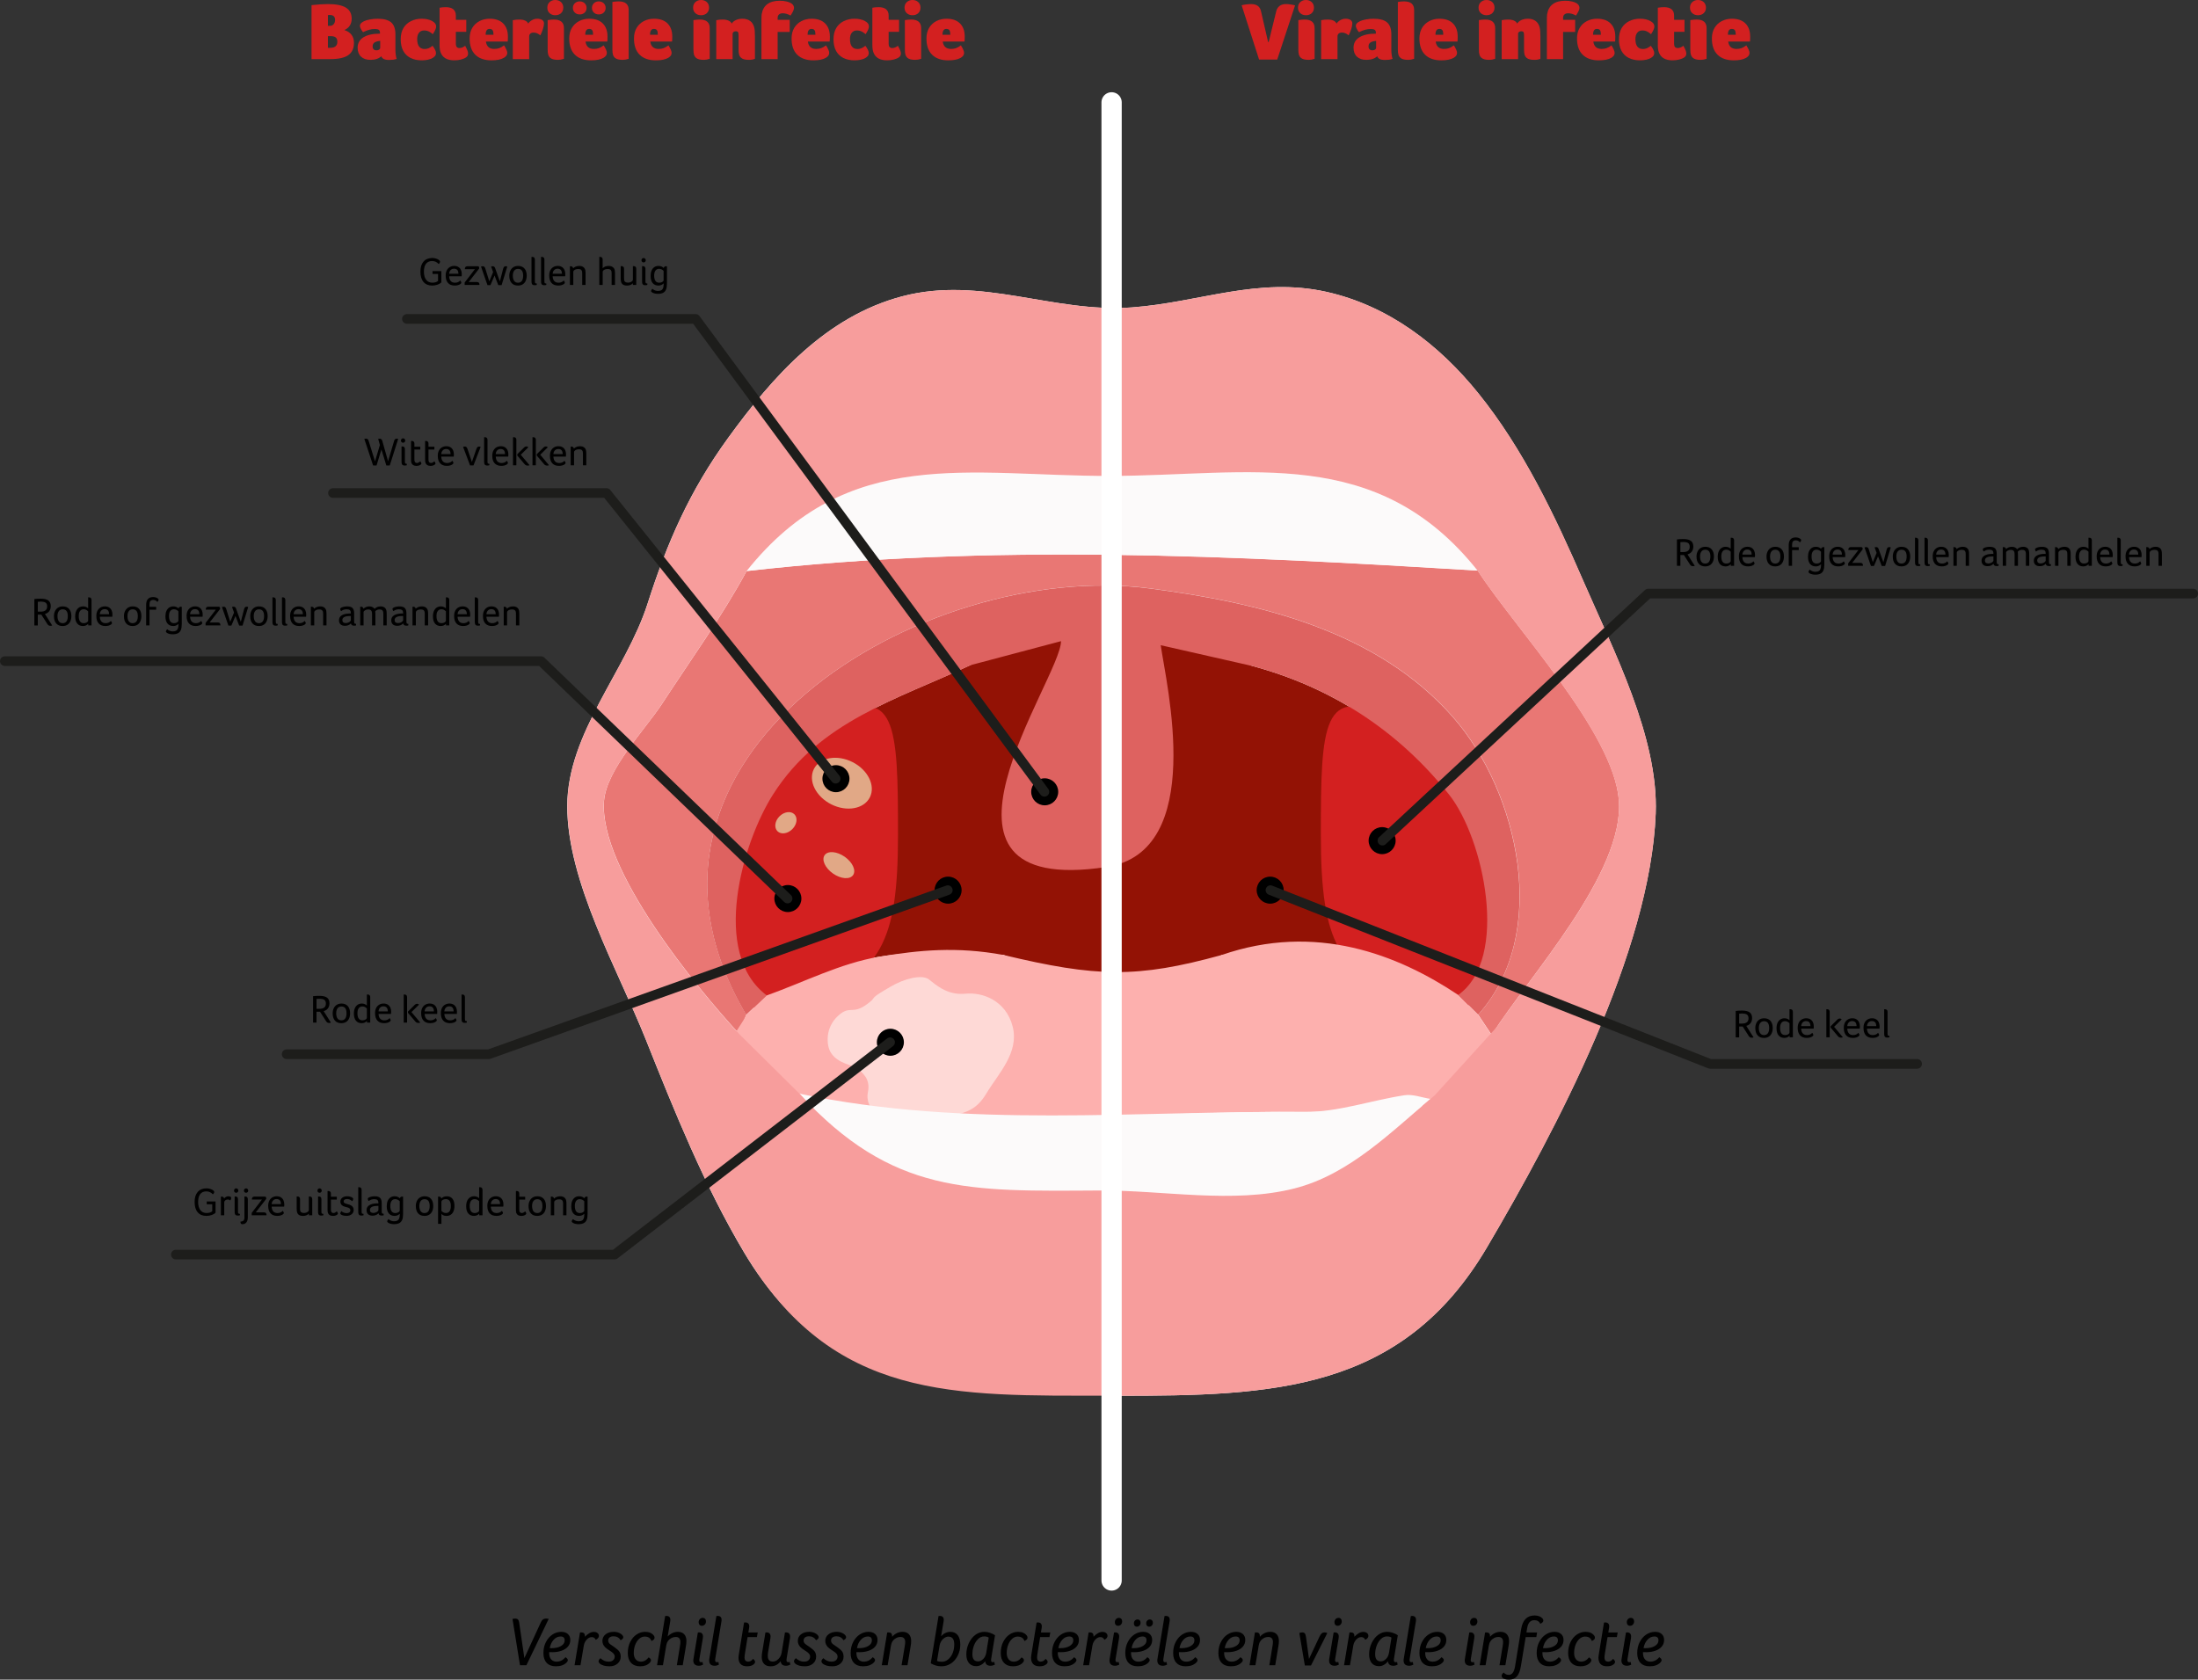<svg xmlns="http://www.w3.org/2000/svg" id="Livello_2" data-name="Livello 2" viewBox="0 0 2277.3 1740.39"><rect x="0" y="0" width="2277.3" height="1740.39" fill="#333333" stroke="none"/><defs><style>      .cls-1 {        fill: #de6260;      }      .cls-2 {        fill: #fdb0ae;      }      .cls-3 {        fill: #d32020;      }      .cls-4 {        fill: #e1a886;      }      .cls-5 {        fill: #931205;      }      .cls-6 {        fill: #f79d9c;      }      .cls-7 {        fill: #e97774;      }      .cls-8 {        stroke: #fff;        stroke-miterlimit: 10;        stroke-width: 21px;      }      .cls-8, .cls-9 {        fill: none;        stroke-linecap: round;      }      .cls-10 {        fill: #fefefe;      }      .cls-11 {        fill: #fcfafa;      }      .cls-9 {        stroke: #1d1d1b;        stroke-linejoin: round;        stroke-width: 10px;      }      .cls-12 {        fill: #fed9d6;      }    </style></defs><g id="Livello_2-2" data-name="Livello 2"><g><g id="Livello_2-2" data-name="Livello 2-2"><g><g id="etLx0t.tif"><g><path class="cls-10" d="M1158.3,1441.75v4.5c158.6,0,293.7-3.6,382.1-153.5,72.2-122.4,169.4-306.5,175-449.7,3.1-79.1-43.9-169.4-74.8-240.6-29.3-67.5-62.6-137.6-109.1-195.1-40.7-50.4-93-90.5-157.1-104.9-71-15.9-132.1,11-201.8,16.1-81.3,6-155.9-33.1-237.9-11.5-79,20.9-134,82.9-180.3,146.7-40,55.1-63.1,108.1-83.5,171.8-22.4,69.9-83,133.8-83.2,209.4-.2,78.8,52.6,170.1,81.4,242.2,29.9,75,60.7,151.5,102.1,221,91.8,153.7,225.9,143.6,387.1,143.6h0Z"></path><path class="cls-7" d="M765.9,1071.25c-43.9-47.6-145.4-170.4-140.1-241.2,2.4-32.7,42.7-74.2,60.2-100.9,29.6-45.4,61.7-89.8,87.6-137.5,252.5-28.7,504.5-15.9,757.4-.5,38.5,59.5,140.7,167.5,146.3,237.7,6.1,75.7-93.5,183.1-131.8,243.5-4.7-7-9.3-14-14-21,75.5-83.8,41.9-231-25.9-308.2-78.8-89.8-200.6-118.7-314.3-133.5-234.9-30.6-576.3,174.2-418.1,441.8-2.5,6.7-4.9,13.2-7.3,19.8h0Z"></path><path class="cls-11" d="M1530.9,591.25c-252.9-15.4-504.9-28.3-757.4.5,104.6-131.4,231.5-98.3,376.8-98.6,145-.4,276.1-33.1,380.6,98.1h0Z"></path><path class="cls-5" d="M1265.5,989.65c-124.5,123.9-120.5,42.9-108.5-187.1-19-149,14-165,140.2-112.6,81.8,22,151.2,66.6,204.2,133.5,35.7,45,62.7,169.7,9.3,207.4-62.4-41.8-132.3-49-204.7-44.3-13.5.9-27,2.1-40.5,3.1h0Z"></path><path class="cls-5" d="M794.5,1031.45c-58.7-43.7-25.2-158.9,6.6-208.7,48.4-75.8,127.3-97.6,204.7-133.8,175.3-105.4,145.7,77.3,144.3,126.6-1.7,60.5,115,263-110.5,173.9-42.9.1-86.8-5.2-128.5,1.9-40.1,6.7-77.9,26.2-116.6,40.1h0Z"></path><path class="cls-3" d="M930.4,864.85c0,114.7-19.2,141.3-92.7,174.7-58.8,26.7-90.6.5-85.6-114.1,3.6-82,28.5-139.1,105.2-180.1,71.2-38,73.1,4.8,73.1,119.5h0Z"></path><path class="cls-3" d="M1368.5,864.85c0,114.7,19.2,141.3,92.7,174.7,58.8,26.7,90.6.5,85.6-114.1-3.6-82-28.5-139.1-105.2-180.1-71.2-38-73.1,4.8-73.1,119.5h0Z"></path><path class="cls-1" d="M794.5,1031.45c-7.1,6.7-14.2,13.4-21.4,20.1-158.1-267.7,183.2-472.4,418.1-441.8,113.7,14.8,235.5,43.7,314.3,133.5,67.7,77.2,101.4,224.4,25.9,308.2-6.9-6.8-13.8-13.7-20.6-20.5,53.4-37.8,26.4-162.4-9.3-207.4-53-66.9-122.4-111.5-204.2-133.5-29.6-6.7-59.2-13.5-94.7-21.5,5.5,39.5,48,214-56.3,229.8-212.9,32.3-47-195-47-234-34,9-63.8,16.9-93.5,24.8-77.4,36.1-156.3,58-204.7,133.8-31.8,49.6-65.3,164.8-6.6,208.5h0Z"></path><path class="cls-2" d="M759.2,1075.65c2.4-6.6,11.5-17.5,13.9-24.1,7.1-6.7,14.2-13.4,21.3-20.1,38.8-13.9,76.6-33.4,116.5-40.1,41.8-7,80.2-10.7,128.5-1.9,96.7,23.2,138.7,24.2,226,.2,97.7-34,182.9-.5,245.3,41.2,6.9,6.8,13.8,13.7,20.6,20.5,4.7,7,9.3,14,14,21-21.2,22.2-29,51.1-50.2,73.2-8.9-1.4-109.2,6.9-143.6,6.6-174.6-1.6-360.1,21.8-533.4-14.6-20.7-20.6-38.1-41.3-58.9-61.9h0Z"></path><path class="cls-12" d="M904.8,1034.55c-.5.8-1,1.5-1.7,2.1-19.9,17.5-21.2,3.3-34.9,16s-11.6,30.3-8,37c7,13,25,14,29,18s13,10,10,24c-1.4,6.6,0,18,13,24s37,11,62,4,36-7,48-27,34-42,27-69-31.2-35.8-49-34c-20,2-32.3-10.9-38-15-7-5-25-1-40,8-8.4,5-15.5,8.9-17.4,11.9h0Z"></path><path class="cls-11" d="M828.3,1133.25c173.3,36.4,348.8,17.4,523.3,18.9,34.4.3,68.9-12,103.6-17.3,8.5-1.3,17.8,2.4,26.8,3.8-42.5,35.9-85.2,78.5-141,92.7-63.5,16.1-136.1,1.7-201.2,2.1-136.1.9-215.1,4.6-311.5-100.2h0Z"></path><path class="cls-6" d="M1149.7,1446.15c-161.2,0-286.7,5.7-378.4-148-41.4-69.5-72.2-146-102.1-221-28.8-72.1-81.5-163.4-81.4-242.2.2-75.6,60.7-139.5,83.2-209.4,20.4-63.6,43.5-116.7,83.5-171.8,46.3-63.7,101.3-125.8,180.3-146.7,82-21.6,156.5,17.5,237.9,11.5,69.7-5.1,130.8-32,201.8-16.1,64.1,14.4,116.4,54.5,157.1,104.9,46.5,57.5,79.8,127.5,109.1,195.1,30.9,71.2,77.8,161.5,74.8,240.6-5.6,143.3-102.8,327.3-175,449.7-88.4,149.9-223.5,153.5-382.1,153.5,0-1.6-8.7,1.4-8.7-.1h0ZM828.3,1133.25c96.4,104.8,175.5,101.1,311.6,100.3,65.1-.4,137.6,14,201.1-2.1,57.7-14.6,101.4-59.8,145.4-96.4,21.6-23.8,42.9-47.2,64.5-71,41.5-61.6,132.2-162.8,126.3-235.1-5.7-70.1-107.8-178.2-146.3-237.7-104.5-131.2-235.6-98.4-380.6-98.1-145.3.3-272.2-32.8-376.8,98.6-25.9,47.6-58,92.1-87.6,137.5-17.4,26.7-57.7,68.2-60.2,100.9-5.3,70.8,96.2,193.6,140.1,241.2,20.9,20.6,41.7,41.3,62.5,61.9h0Z"></path></g></g><line class="cls-8" x1="1151.7" y1="106.05" x2="1151.7" y2="1637.65"></line><g><circle cx="1082.4" cy="820.45" r="14"></circle><polyline class="cls-9" points="1082.1 820.45 720.7 330.45 421.6 330.45"></polyline></g><ellipse class="cls-4" cx="872.23" cy="811.52" rx="24.5" ry="32.5" transform="translate(-245.89 1222.8) rotate(-63.13)"></ellipse><ellipse class="cls-4" cx="814.26" cy="852.49" rx="12.4" ry="9.4" transform="translate(-364.31 825.46) rotate(-45)"></ellipse><ellipse class="cls-4" cx="869.12" cy="896.43" rx="10.6" ry="18" transform="translate(-363.6 1094.85) rotate(-55.03)"></ellipse><g><circle cx="866.1" cy="806.85" r="14"></circle><polyline class="cls-9" points="865.8 806.85 628.4 510.85 345 510.85"></polyline></g><g><circle cx="816.3" cy="931.05" r="14"></circle><polyline class="cls-9" points="816 931.05 560.6 685.05 5 685.05"></polyline></g><g><circle cx="1432" cy="871.05" r="14"></circle><polyline class="cls-9" points="1432.3 871.05 1707.7 615.05 2272.3 615.05"></polyline></g><g><circle cx="982.3" cy="922.35" r="14"></circle><polyline class="cls-9" points="982 922.35 506.6 1092.35 297 1092.35"></polyline></g><g><circle cx="1316" cy="922.35" r="14"></circle><polyline class="cls-9" points="1316.3 922.35 1771.7 1102.35 1986.3 1102.35"></polyline></g><g><circle cx="922.5" cy="1079.95" r="14"></circle><polyline class="cls-9" points="922.2 1079.95 636.8 1299.95 182.2 1299.95"></polyline></g></g></g><g><path class="cls-3" d="M366.74,44.22c0,5.85-1.96,10.15-5.87,12.91-3.91,2.76-10.2,4.13-18.86,4.13h-19.24V5.32c6.81-.73,12.49-1.1,17.05-1.1,8.33,0,14.5,1.22,18.52,3.67,4.02,2.45,6.03,6.26,6.03,11.43,0,2.81-.68,5.25-2.03,7.3-1.35,2.05-3.21,3.56-5.57,4.51,3.21,1.01,5.67,2.63,7.38,4.85,1.72,2.22,2.57,4.97,2.57,8.23ZM347.17,20.51c0-1.57-.45-2.8-1.35-3.67-.9-.87-2.22-1.31-3.97-1.31-.34,0-.68.01-1.01.04-.34.03-.7.07-1.1.13v11.05h2.19c1.63,0,2.91-.58,3.84-1.73.93-1.15,1.39-2.66,1.39-4.51ZM342.44,49.53c2.31,0,4.06-.53,5.27-1.6,1.21-1.07,1.81-2.62,1.81-4.64s-.54-3.5-1.6-4.43c-1.07-.93-2.76-1.39-5.06-1.39h-3.12v12.07h2.7Z"></path><path class="cls-3" d="M409.69,52.06c0,1.41.11,2.94.34,4.6.22,1.66.53,3.11.93,4.35-1.41.45-2.65.74-3.71.89-1.07.14-2.48.21-4.22.21-4.56,0-7.2-1.29-7.93-3.88-1.24,1.24-2.83,2.18-4.77,2.83-1.94.65-4.09.97-6.46.97-4.16,0-7.43-1.1-9.79-3.29-2.36-2.19-3.54-5.29-3.54-9.28,0-4.73,2.03-8.34,6.08-10.84,4.05-2.5,9.73-3.76,17.05-3.76v-1.18c0-1.24-.39-2.15-1.18-2.74-.79-.59-2.17-.89-4.14-.89s-3.83.25-5.74.76c-1.91.51-4.08,1.35-6.5,2.53-.96-1.18-1.73-2.39-2.32-3.63-.59-1.24-.89-2.22-.89-2.95,0-.96.32-1.8.97-2.53.65-.73,1.76-1.49,3.33-2.28,1.52-.73,3.57-1.34,6.16-1.81,2.59-.48,5.23-.72,7.93-.72,6.47,0,11.15,1.28,14.05,3.84,2.9,2.56,4.35,6.68,4.35,12.36v16.45ZM393.91,42.36c-2.81.28-4.82.87-6.03,1.77-1.21.9-1.81,2.22-1.81,3.97,0,1.29.35,2.29,1.05,3,.7.7,1.67,1.05,2.91,1.05,1.13,0,2.05-.25,2.79-.76.73-.51,1.1-1.15,1.1-1.94v-7.09Z"></path><path class="cls-3" d="M440.07,50.8c2.76,0,5.46-1.12,8.1-3.38,2.36,3.15,3.54,5.65,3.54,7.51,0,1.13-.25,2.05-.76,2.78-.51.73-1.32,1.46-2.45,2.19-1.3.84-2.95,1.49-4.98,1.94-2.03.45-4.22.68-6.58.68-4.56,0-8.48-.86-11.77-2.57-3.29-1.72-5.78-4.19-7.47-7.43-1.69-3.23-2.53-7.16-2.53-11.77s.91-8.41,2.74-11.56c1.83-3.15,4.43-5.57,7.81-7.26,3.38-1.69,7.09-2.53,11.14-2.53,4.44,0,8.1.82,10.97,2.45,1.46.84,2.5,1.7,3.12,2.57.62.87.93,1.9.93,3.08,0,1.8-1.15,4.44-3.46,7.93-1.18-1.01-2.24-1.78-3.16-2.32-.93-.53-1.86-.93-2.78-1.18s-1.95-.38-3.08-.38c-2.25,0-4.01.79-5.27,2.36-1.27,1.58-1.9,3.74-1.9,6.5,0,6.92,2.62,10.38,7.85,10.38Z"></path><path class="cls-3" d="M456.44,54.09c-.67-1.91-1.01-4.42-1.01-7.51V8.02c2.08-.39,4.22-.59,6.41-.59,6.97,0,10.46,2.93,10.46,8.78v4.3h10.8v12.49h-10.8v12.57c0,2.81,1.27,4.22,3.8,4.22.96,0,1.97-.22,3.04-.68,1.07-.45,2-1.01,2.78-1.69,1.24,2.25,2.05,3.94,2.45,5.06.39,1.13.59,2.14.59,3.04,0,1.69-.67,2.98-2.02,3.88-1.35.96-3.11,1.72-5.27,2.28-2.17.56-4.49.84-6.96.84-7.54,0-12.29-2.81-14.26-8.44Z"></path><path class="cls-3" d="M512.05,50.71c1.86,0,3.56-.27,5.11-.8,1.55-.53,3.25-1.5,5.11-2.91,2.19,3.49,3.29,6.08,3.29,7.76,0,1.07-.28,2.01-.84,2.83-.56.82-1.43,1.59-2.62,2.32-2.98,1.74-7.29,2.62-12.91,2.62-7.2,0-12.77-1.93-16.71-5.78-3.94-3.85-5.91-9.46-5.91-16.83,0-4.27.9-7.93,2.7-10.97,1.8-3.04,4.29-5.39,7.47-7.05,3.18-1.66,6.71-2.49,10.59-2.49,6.08,0,10.74,1.63,14.01,4.89,3.26,3.26,4.89,7.82,4.89,13.67,0,2.76-.08,4.44-.25,5.06h-22.53c.67,5.12,3.54,7.68,8.61,7.68ZM511.29,36.03c0-2.19-.3-3.76-.89-4.68s-1.67-1.39-3.25-1.39c-2.65,0-3.97,2.03-3.97,6.08h8.1Z"></path><path class="cls-3" d="M531.29,20.93c2.08-.45,4.27-.68,6.58-.68,5.01,0,8.16,1.41,9.45,4.22.73-1.35,1.98-2.53,3.76-3.54,1.77-1.01,3.61-1.52,5.53-1.52,2.14,0,3.84.42,5.11,1.27,1.27.84,1.9,2.03,1.9,3.54s-.37,3.53-1.1,5.86c-.73,2.33-1.63,4.51-2.7,6.54-1.24-1.01-2.4-1.74-3.5-2.19-1.1-.45-2.27-.68-3.5-.68-1.41,0-2.52.35-3.33,1.06-.82.7-1.22,1.67-1.22,2.91v23.54h-16.96V20.93Z"></path><path class="cls-3" d="M583.61,7.93c0,2.36-.77,4.26-2.32,5.7-1.55,1.43-3.53,2.15-5.95,2.15s-4.4-.72-5.95-2.15c-1.55-1.43-2.32-3.33-2.32-5.7s.77-4.27,2.32-5.74c1.55-1.46,3.53-2.19,5.95-2.19s4.4.73,5.95,2.19c1.55,1.46,2.32,3.38,2.32,5.74ZM584.28,60.93c-2.19.73-4.25,1.1-6.16,1.1s-3.46-.17-4.81-.51c-1.35-.34-2.46-.89-3.33-1.65-.87-.76-1.52-1.76-1.94-3-.42-1.24-.63-3.21-.63-5.91v-30.12c2.64-.39,4.78-.59,6.41-.59,6.97,0,10.46,2.95,10.46,8.86v31.81Z"></path><path class="cls-3" d="M615.25,50.71c1.86,0,3.56-.27,5.11-.8,1.55-.53,3.25-1.5,5.11-2.91,2.19,3.49,3.29,6.08,3.29,7.76,0,1.07-.28,2.01-.84,2.83-.56.82-1.43,1.59-2.62,2.32-2.98,1.74-7.29,2.62-12.91,2.62-7.2,0-12.77-1.93-16.71-5.78-3.94-3.85-5.91-9.46-5.91-16.83,0-4.27.9-7.93,2.7-10.97,1.8-3.04,4.29-5.39,7.47-7.05,3.18-1.66,6.71-2.49,10.59-2.49,6.08,0,10.74,1.63,14.01,4.89,3.26,3.26,4.89,7.82,4.89,13.67,0,2.76-.08,4.44-.25,5.06h-22.53c.67,5.12,3.54,7.68,8.61,7.68ZM607.74,8.19c0,1.97-.66,3.59-1.98,4.85-1.32,1.27-3.02,1.9-5.11,1.9s-3.78-.63-5.11-1.9c-1.32-1.27-1.98-2.88-1.98-4.85s.68-3.59,2.03-4.85c1.35-1.27,3.04-1.9,5.06-1.9s3.71.63,5.06,1.9c1.35,1.27,2.03,2.88,2.03,4.85ZM614.49,36.03c0-2.19-.3-3.76-.89-4.68s-1.67-1.39-3.25-1.39c-2.65,0-3.97,2.03-3.97,6.08h8.1ZM627.49,8.19c0,1.97-.66,3.59-1.98,4.85-1.32,1.27-3.02,1.9-5.11,1.9s-3.78-.63-5.11-1.9c-1.32-1.27-1.98-2.88-1.98-4.85s.67-3.59,2.03-4.85c1.35-1.27,3.04-1.9,5.06-1.9s3.71.63,5.06,1.9c1.35,1.27,2.03,2.88,2.03,4.85Z"></path><path class="cls-3" d="M634.49,2.03c2.08-.39,4.22-.59,6.41-.59,6.97,0,10.46,2.95,10.46,8.86v50.63c-2.19.73-4.25,1.1-6.16,1.1s-3.46-.17-4.81-.51c-1.35-.34-2.46-.89-3.33-1.65-.87-.76-1.52-1.76-1.94-3-.42-1.24-.63-3.21-.63-5.91V2.03Z"></path><path class="cls-3" d="M682.34,50.71c1.86,0,3.56-.27,5.11-.8,1.55-.53,3.25-1.5,5.11-2.91,2.19,3.49,3.29,6.08,3.29,7.76,0,1.07-.28,2.01-.84,2.83-.56.82-1.43,1.59-2.62,2.32-2.98,1.74-7.29,2.62-12.91,2.62-7.2,0-12.77-1.93-16.71-5.78-3.94-3.85-5.91-9.46-5.91-16.83,0-4.27.9-7.93,2.7-10.97,1.8-3.04,4.29-5.39,7.47-7.05,3.18-1.66,6.71-2.49,10.59-2.49,6.08,0,10.74,1.63,14.01,4.89,3.26,3.26,4.89,7.82,4.89,13.67,0,2.76-.08,4.44-.25,5.06h-22.53c.67,5.12,3.54,7.68,8.61,7.68ZM681.58,36.03c0-2.19-.3-3.76-.89-4.68s-1.67-1.39-3.25-1.39c-2.65,0-3.97,2.03-3.97,6.08h8.1Z"></path><path class="cls-3" d="M734.65,7.93c0,2.36-.77,4.26-2.32,5.7-1.55,1.43-3.53,2.15-5.95,2.15s-4.4-.72-5.95-2.15c-1.55-1.43-2.32-3.33-2.32-5.7s.77-4.27,2.32-5.74c1.55-1.46,3.53-2.19,5.95-2.19s4.4.73,5.95,2.19c1.55,1.46,2.32,3.38,2.32,5.74ZM735.33,60.93c-2.19.73-4.25,1.1-6.16,1.1s-3.46-.17-4.81-.51c-1.35-.34-2.46-.89-3.33-1.65-.87-.76-1.52-1.76-1.94-3-.42-1.24-.63-3.21-.63-5.91v-30.12c2.64-.39,4.78-.59,6.41-.59,6.97,0,10.46,2.95,10.46,8.86v31.81Z"></path><path class="cls-3" d="M742.08,20.93c2.08-.45,4.27-.68,6.58-.68,2.47,0,4.53.37,6.16,1.1,1.63.73,2.73,1.77,3.29,3.12.9-1.52,2.33-2.74,4.3-3.67,1.97-.93,4.25-1.39,6.84-1.39,3.26,0,5.93.79,8.02,2.36,2.08,1.58,3.49,3.85,4.22,6.84.45,1.86.68,4.87.68,9.03v23.29c-1.69.73-3.77,1.1-6.24,1.1-1.86,0-3.46-.17-4.81-.51-1.35-.34-2.46-.89-3.33-1.65-.87-.76-1.52-1.76-1.94-3-.42-1.24-.63-3.21-.63-5.91v-14.51c0-1.63-.21-2.71-.63-3.25-.42-.53-1.11-.8-2.07-.8-1.07,0-1.91.24-2.53.72-.62.48-.93,1.08-.93,1.81v26.33h-16.96V20.93Z"></path><path class="cls-3" d="M819.04,16.12c-2.76-1.57-5.46-2.36-8.1-2.36-1.63,0-2.91.41-3.84,1.22-.93.82-1.39,1.98-1.39,3.5v2.03h12.49v12.57h-12.49v28.18h-16.79V20.93c0-3.04.08-5.09.25-6.16.73-4.61,2.67-8.1,5.82-10.46,3.15-2.36,7.48-3.54,12.99-3.54,2.59,0,5.01.28,7.26.84,4.95,1.24,7.43,3.46,7.43,6.67,0,.79-.32,1.89-.97,3.29-.65,1.41-1.53,2.93-2.66,4.56Z"></path><path class="cls-3" d="M845.62,50.71c1.86,0,3.56-.27,5.11-.8,1.55-.53,3.25-1.5,5.11-2.91,2.19,3.49,3.29,6.08,3.29,7.76,0,1.07-.28,2.01-.84,2.83-.56.82-1.43,1.59-2.62,2.32-2.98,1.74-7.29,2.62-12.91,2.62-7.2,0-12.77-1.93-16.71-5.78-3.94-3.85-5.91-9.46-5.91-16.83,0-4.27.9-7.93,2.7-10.97,1.8-3.04,4.29-5.39,7.47-7.05,3.18-1.66,6.71-2.49,10.59-2.49,6.08,0,10.74,1.63,14.01,4.89,3.26,3.26,4.89,7.82,4.89,13.67,0,2.76-.08,4.44-.25,5.06h-22.53c.67,5.12,3.54,7.68,8.61,7.68ZM844.86,36.03c0-2.19-.3-3.76-.89-4.68s-1.67-1.39-3.25-1.39c-2.65,0-3.97,2.03-3.97,6.08h8.1Z"></path><path class="cls-3" d="M888.48,50.8c2.76,0,5.46-1.12,8.1-3.38,2.36,3.15,3.54,5.65,3.54,7.51,0,1.13-.25,2.05-.76,2.78-.51.73-1.32,1.46-2.45,2.19-1.3.84-2.95,1.49-4.98,1.94-2.03.45-4.22.68-6.58.68-4.56,0-8.48-.86-11.77-2.57-3.29-1.72-5.78-4.19-7.47-7.43-1.69-3.23-2.53-7.16-2.53-11.77s.91-8.41,2.74-11.56c1.83-3.15,4.43-5.57,7.81-7.26,3.38-1.69,7.09-2.53,11.14-2.53,4.44,0,8.1.82,10.97,2.45,1.46.84,2.5,1.7,3.12,2.57.62.87.93,1.9.93,3.08,0,1.8-1.15,4.44-3.46,7.93-1.18-1.01-2.24-1.78-3.16-2.32-.93-.53-1.86-.93-2.78-1.18s-1.95-.38-3.08-.38c-2.25,0-4.01.79-5.27,2.36-1.27,1.58-1.9,3.74-1.9,6.5,0,6.92,2.62,10.38,7.85,10.38Z"></path><path class="cls-3" d="M904.85,54.09c-.67-1.91-1.01-4.42-1.01-7.51V8.02c2.08-.39,4.22-.59,6.41-.59,6.97,0,10.46,2.93,10.46,8.78v4.3h10.8v12.49h-10.8v12.57c0,2.81,1.27,4.22,3.8,4.22.96,0,1.97-.22,3.04-.68,1.07-.45,2-1.01,2.78-1.69,1.24,2.25,2.05,3.94,2.45,5.06.39,1.13.59,2.14.59,3.04,0,1.69-.67,2.98-2.02,3.88-1.35.96-3.11,1.72-5.27,2.28-2.17.56-4.49.84-6.96.84-7.54,0-12.29-2.81-14.26-8.44Z"></path><path class="cls-3" d="M953.71,7.93c0,2.36-.77,4.26-2.32,5.7-1.55,1.43-3.53,2.15-5.95,2.15s-4.4-.72-5.95-2.15c-1.55-1.43-2.32-3.33-2.32-5.7s.77-4.27,2.32-5.74c1.55-1.46,3.53-2.19,5.95-2.19s4.4.73,5.95,2.19c1.55,1.46,2.32,3.38,2.32,5.74ZM954.39,60.93c-2.19.73-4.25,1.1-6.16,1.1s-3.46-.17-4.81-.51c-1.35-.34-2.46-.89-3.33-1.65-.87-.76-1.52-1.76-1.94-3-.42-1.24-.63-3.21-.63-5.91v-30.12c2.64-.39,4.78-.59,6.41-.59,6.97,0,10.46,2.95,10.46,8.86v31.81Z"></path><path class="cls-3" d="M985.36,50.71c1.86,0,3.56-.27,5.11-.8,1.55-.53,3.25-1.5,5.11-2.91,2.19,3.49,3.29,6.08,3.29,7.76,0,1.07-.28,2.01-.84,2.83-.56.82-1.43,1.59-2.62,2.32-2.98,1.74-7.29,2.62-12.91,2.62-7.2,0-12.77-1.93-16.71-5.78-3.94-3.85-5.91-9.46-5.91-16.83,0-4.27.9-7.93,2.7-10.97,1.8-3.04,4.29-5.39,7.47-7.05,3.18-1.66,6.71-2.49,10.59-2.49,6.08,0,10.74,1.63,14.01,4.89,3.26,3.26,4.89,7.82,4.89,13.67,0,2.76-.08,4.44-.25,5.06h-22.53c.67,5.12,3.54,7.68,8.61,7.68ZM984.6,36.03c0-2.19-.3-3.76-.89-4.68s-1.67-1.39-3.25-1.39c-2.65,0-3.97,2.03-3.97,6.08h8.1Z"></path></g><g><path class="cls-3" d="M1323.31,61.68h-18.82l-18.06-56.2c.73-.28,2.16-.56,4.3-.84,2.14-.28,3.94-.42,5.4-.42,5.79,0,9.23,2.39,10.3,7.17l7.43,32.15h.59l7.76-31.64c.56-2.47,1.72-4.37,3.46-5.7,1.74-1.32,3.97-1.98,6.67-1.98s5.91.45,9.45,1.35l-18.48,56.12Z"></path><path class="cls-3" d="M1361.36,7.93c0,2.36-.77,4.26-2.32,5.7-1.55,1.43-3.53,2.15-5.95,2.15s-4.4-.72-5.95-2.15-2.32-3.33-2.32-5.7.77-4.27,2.32-5.74c1.55-1.46,3.53-2.19,5.95-2.19s4.4.73,5.95,2.19c1.55,1.46,2.32,3.38,2.32,5.74ZM1362.04,60.93c-2.19.73-4.25,1.1-6.16,1.1s-3.46-.17-4.81-.51c-1.35-.34-2.46-.89-3.33-1.65-.87-.76-1.52-1.76-1.94-3-.42-1.24-.63-3.21-.63-5.91v-30.12c2.64-.39,4.78-.59,6.41-.59,6.97,0,10.46,2.95,10.46,8.86v31.81Z"></path><path class="cls-3" d="M1368.79,20.93c2.08-.45,4.27-.68,6.58-.68,5.01,0,8.16,1.41,9.45,4.22.73-1.35,1.98-2.53,3.76-3.54,1.77-1.01,3.61-1.52,5.53-1.52,2.14,0,3.84.42,5.1,1.27,1.27.84,1.9,2.03,1.9,3.54s-.37,3.53-1.1,5.86c-.73,2.33-1.63,4.51-2.7,6.54-1.24-1.01-2.4-1.74-3.5-2.19-1.1-.45-2.27-.68-3.5-.68-1.41,0-2.52.35-3.33,1.06-.82.7-1.22,1.67-1.22,2.91v23.54h-16.96V20.93Z"></path><path class="cls-3" d="M1441.53,52.06c0,1.41.11,2.94.34,4.6.22,1.66.53,3.11.93,4.35-1.41.45-2.65.74-3.71.89-1.07.14-2.48.21-4.22.21-4.56,0-7.2-1.29-7.93-3.88-1.24,1.24-2.83,2.18-4.77,2.83-1.94.65-4.09.97-6.46.97-4.16,0-7.43-1.1-9.79-3.29s-3.54-5.29-3.54-9.28c0-4.73,2.03-8.34,6.08-10.84,4.05-2.5,9.73-3.76,17.05-3.76v-1.18c0-1.24-.39-2.15-1.18-2.74-.79-.59-2.17-.89-4.14-.89s-3.83.25-5.74.76c-1.91.51-4.08,1.35-6.5,2.53-.96-1.18-1.73-2.39-2.32-3.63-.59-1.24-.89-2.22-.89-2.95,0-.96.32-1.8.97-2.53.65-.73,1.76-1.49,3.33-2.28,1.52-.73,3.57-1.34,6.16-1.81,2.59-.48,5.23-.72,7.93-.72,6.47,0,11.15,1.28,14.05,3.84,2.9,2.56,4.35,6.68,4.35,12.36v16.45ZM1425.75,42.36c-2.81.28-4.82.87-6.03,1.77-1.21.9-1.81,2.22-1.81,3.97,0,1.29.35,2.29,1.06,3,.7.7,1.67,1.05,2.91,1.05,1.13,0,2.05-.25,2.79-.76.73-.51,1.1-1.15,1.1-1.94v-7.09Z"></path><path class="cls-3" d="M1448.28,2.03c2.08-.39,4.22-.59,6.41-.59,6.97,0,10.46,2.95,10.46,8.86v50.63c-2.19.73-4.25,1.1-6.16,1.1s-3.46-.17-4.81-.51c-1.35-.34-2.46-.89-3.33-1.65-.87-.76-1.52-1.76-1.94-3-.42-1.24-.63-3.21-.63-5.91V2.03Z"></path><path class="cls-3" d="M1496.12,50.71c1.86,0,3.56-.27,5.1-.8,1.55-.53,3.25-1.5,5.11-2.91,2.19,3.49,3.29,6.08,3.29,7.76,0,1.07-.28,2.01-.84,2.83-.56.82-1.43,1.59-2.62,2.32-2.98,1.74-7.29,2.62-12.91,2.62-7.2,0-12.77-1.93-16.71-5.78-3.94-3.85-5.91-9.46-5.91-16.83,0-4.27.9-7.93,2.7-10.97,1.8-3.04,4.29-5.39,7.47-7.05,3.18-1.66,6.71-2.49,10.59-2.49,6.08,0,10.74,1.63,14.01,4.89,3.26,3.26,4.89,7.82,4.89,13.67,0,2.76-.08,4.44-.25,5.06h-22.53c.67,5.12,3.54,7.68,8.61,7.68ZM1495.36,36.03c0-2.19-.3-3.76-.89-4.68s-1.67-1.39-3.25-1.39c-2.65,0-3.97,2.03-3.97,6.08h8.1Z"></path><path class="cls-3" d="M1548.44,7.93c0,2.36-.77,4.26-2.32,5.7-1.55,1.43-3.53,2.15-5.95,2.15s-4.4-.72-5.95-2.15c-1.55-1.43-2.32-3.33-2.32-5.7s.77-4.27,2.32-5.74c1.55-1.46,3.53-2.19,5.95-2.19s4.4.73,5.95,2.19c1.55,1.46,2.32,3.38,2.32,5.74ZM1549.12,60.93c-2.19.73-4.25,1.1-6.16,1.1s-3.46-.17-4.81-.51c-1.35-.34-2.46-.89-3.33-1.65-.87-.76-1.52-1.76-1.94-3-.42-1.24-.63-3.21-.63-5.91v-30.12c2.64-.39,4.78-.59,6.41-.59,6.97,0,10.46,2.95,10.46,8.86v31.81Z"></path><path class="cls-3" d="M1555.87,20.93c2.08-.45,4.27-.68,6.58-.68,2.47,0,4.53.37,6.16,1.1,1.63.73,2.73,1.77,3.29,3.12.9-1.52,2.33-2.74,4.3-3.67,1.97-.93,4.25-1.39,6.84-1.39,3.26,0,5.93.79,8.02,2.36,2.08,1.58,3.49,3.85,4.22,6.84.45,1.86.68,4.87.68,9.03v23.29c-1.69.73-3.77,1.1-6.24,1.1-1.86,0-3.46-.17-4.81-.51-1.35-.34-2.46-.89-3.33-1.65-.87-.76-1.52-1.76-1.94-3-.42-1.24-.63-3.21-.63-5.91v-14.51c0-1.63-.21-2.71-.63-3.25-.42-.53-1.11-.8-2.07-.8-1.07,0-1.91.24-2.53.72-.62.48-.93,1.08-.93,1.81v26.33h-16.96V20.93Z"></path><path class="cls-3" d="M1632.82,16.12c-2.76-1.57-5.46-2.36-8.1-2.36-1.63,0-2.91.41-3.84,1.22-.93.82-1.39,1.98-1.39,3.5v2.03h12.49v12.57h-12.49v28.18h-16.79V20.93c0-3.04.08-5.09.25-6.16.73-4.61,2.67-8.1,5.82-10.46,3.15-2.36,7.48-3.54,12.99-3.54,2.59,0,5.01.28,7.26.84,4.95,1.24,7.43,3.46,7.43,6.67,0,.79-.33,1.89-.97,3.29-.65,1.41-1.53,2.93-2.66,4.56Z"></path><path class="cls-3" d="M1659.4,50.71c1.86,0,3.56-.27,5.11-.8,1.55-.53,3.25-1.5,5.1-2.91,2.19,3.49,3.29,6.08,3.29,7.76,0,1.07-.28,2.01-.84,2.83-.56.82-1.44,1.59-2.62,2.32-2.98,1.74-7.29,2.62-12.91,2.62-7.2,0-12.77-1.93-16.71-5.78-3.94-3.85-5.91-9.46-5.91-16.83,0-4.27.9-7.93,2.7-10.97,1.8-3.04,4.29-5.39,7.47-7.05,3.18-1.66,6.71-2.49,10.59-2.49,6.08,0,10.74,1.63,14.01,4.89,3.26,3.26,4.9,7.82,4.9,13.67,0,2.76-.08,4.44-.25,5.06h-22.53c.68,5.12,3.54,7.68,8.61,7.68ZM1658.64,36.03c0-2.19-.3-3.76-.89-4.68s-1.67-1.39-3.25-1.39c-2.65,0-3.97,2.03-3.97,6.08h8.1Z"></path><path class="cls-3" d="M1702.27,50.8c2.76,0,5.46-1.12,8.1-3.38,2.36,3.15,3.54,5.65,3.54,7.51,0,1.13-.25,2.05-.76,2.78-.51.73-1.32,1.46-2.45,2.19-1.29.84-2.95,1.49-4.98,1.94-2.02.45-4.22.68-6.58.68-4.56,0-8.48-.86-11.77-2.57-3.29-1.72-5.78-4.19-7.47-7.43-1.69-3.23-2.53-7.16-2.53-11.77s.91-8.41,2.74-11.56c1.83-3.15,4.43-5.57,7.8-7.26s7.09-2.53,11.14-2.53c4.44,0,8.1.82,10.97,2.45,1.46.84,2.5,1.7,3.12,2.57.62.87.93,1.9.93,3.08,0,1.8-1.15,4.44-3.46,7.93-1.18-1.01-2.24-1.78-3.16-2.32-.93-.53-1.86-.93-2.78-1.18s-1.95-.38-3.08-.38c-2.25,0-4.01.79-5.27,2.36-1.27,1.58-1.9,3.74-1.9,6.5,0,6.92,2.62,10.38,7.85,10.38Z"></path><path class="cls-3" d="M1718.64,54.09c-.68-1.91-1.01-4.42-1.01-7.51V8.02c2.08-.39,4.22-.59,6.41-.59,6.97,0,10.46,2.93,10.46,8.78v4.3h10.8v12.49h-10.8v12.57c0,2.81,1.27,4.22,3.8,4.22.96,0,1.97-.22,3.04-.68,1.07-.45,2-1.01,2.78-1.69,1.24,2.25,2.05,3.94,2.45,5.06.39,1.13.59,2.14.59,3.04,0,1.69-.68,2.98-2.02,3.88-1.35.96-3.11,1.72-5.27,2.28-2.17.56-4.49.84-6.96.84-7.54,0-12.29-2.81-14.26-8.44Z"></path><path class="cls-3" d="M1767.5,7.93c0,2.36-.77,4.26-2.32,5.7-1.55,1.43-3.53,2.15-5.95,2.15s-4.4-.72-5.95-2.15c-1.55-1.43-2.32-3.33-2.32-5.7s.77-4.27,2.32-5.74c1.55-1.46,3.53-2.19,5.95-2.19s4.4.73,5.95,2.19c1.55,1.46,2.32,3.38,2.32,5.74ZM1768.17,60.93c-2.19.73-4.25,1.1-6.16,1.1s-3.46-.17-4.81-.51c-1.35-.34-2.46-.89-3.33-1.65-.87-.76-1.52-1.76-1.94-3-.42-1.24-.63-3.21-.63-5.91v-30.12c2.64-.39,4.78-.59,6.41-.59,6.97,0,10.46,2.95,10.46,8.86v31.81Z"></path><path class="cls-3" d="M1799.14,50.71c1.86,0,3.56-.27,5.11-.8,1.55-.53,3.25-1.5,5.1-2.91,2.19,3.49,3.29,6.08,3.29,7.76,0,1.07-.28,2.01-.84,2.83-.56.82-1.44,1.59-2.62,2.32-2.98,1.74-7.29,2.62-12.91,2.62-7.2,0-12.77-1.93-16.71-5.78-3.94-3.85-5.91-9.46-5.91-16.83,0-4.27.9-7.93,2.7-10.97,1.8-3.04,4.29-5.39,7.47-7.05,3.18-1.66,6.71-2.49,10.59-2.49,6.08,0,10.74,1.63,14.01,4.89,3.26,3.26,4.9,7.82,4.9,13.67,0,2.76-.08,4.44-.25,5.06h-22.53c.68,5.12,3.54,7.68,8.61,7.68ZM1798.38,36.03c0-2.19-.3-3.76-.89-4.68s-1.67-1.39-3.25-1.39c-2.65,0-3.97,2.03-3.97,6.08h8.1Z"></path></g><g><path d="M453.88,283.84h-5.74v-2.91h9.14v11.6c-.33.41-.86.84-1.6,1.29-.74.45-1.53.83-2.38,1.13-.85.3-1.74.53-2.67.7-.93.16-1.89.25-2.87.25-3.88,0-6.88-1.26-9-3.77-2.12-2.51-3.18-6.07-3.18-10.66s1.08-7.96,3.24-10.43c2.16-2.47,5.22-3.71,9.18-3.71,1.31,0,2.6.21,3.85.61,1.26.41,2.25.91,2.99,1.5.74.59,1.11,1.14,1.11,1.66,0,.6-.36,1.34-1.07,2.21h-.7c-.68-.85-1.6-1.53-2.75-2.05-1.15-.52-2.38-.78-3.69-.78-2.79,0-4.91.94-6.36,2.83-1.45,1.89-2.17,4.61-2.17,8.16s.76,6.42,2.3,8.43c1.53,2.01,3.73,3.01,6.6,3.01,1.2,0,2.33-.18,3.38-.53,1.05-.35,1.84-.79,2.36-1.31v-7.22Z"></path><path d="M465.36,286.3c.08,2.13.64,3.77,1.66,4.92,1.03,1.15,2.49,1.72,4.41,1.72,2.27,0,4.07-.78,5.41-2.34.33.41.6.83.82,1.25s.33.76.33,1c0,.46-.3.93-.9,1.39-1.48,1.09-3.47,1.64-5.99,1.64-3.01,0-5.32-.89-6.93-2.67-1.61-1.78-2.42-4.36-2.42-7.75,0-2.08.38-3.85,1.13-5.33s1.8-2.61,3.16-3.4c1.35-.79,2.86-1.19,4.53-1.19s3.09.35,4.26,1.05c1.17.7,2.07,1.69,2.69,2.97.62,1.29.92,2.76.92,4.43,0,1.07-.04,1.83-.12,2.3h-12.96ZM474.95,283.68c0-3.5-1.52-5.25-4.55-5.25-1.45,0-2.62.47-3.53,1.41-.9.94-1.41,2.22-1.52,3.83h9.59Z"></path><path d="M481.43,292.74l10.62-13.82h-10.46c0-1.04.22-1.8.66-2.3.44-.49,1.12-.74,2.05-.74h10.41c1.15,0,1.72.48,1.72,1.44v.98l-10.82,13.94h8.49c.98,0,1.68.24,2.09.72.41.48.61,1.25.61,2.32h-15.38v-2.54Z"></path><path d="M498.36,276.17c.71-.19,1.31-.29,1.8-.29,1.28,0,2.15.71,2.58,2.13l4.22,13.53,3.94-9.64-2.09-5.78c.55-.16,1.09-.25,1.64-.25,1.26,0,2.1.66,2.54,1.97l4.92,13.73,3.36-13c.25-.96.58-1.65,1-2.07s.96-.64,1.62-.64c.52,0,1.08.11,1.68.33l-5.86,19.23h-3.48l-3.85-9.96-4.22,9.96h-3.12l-6.68-19.27Z"></path><path d="M545.71,285.56c0,2.1-.36,3.94-1.09,5.51-.72,1.57-1.76,2.77-3.12,3.59-1.35.82-2.97,1.23-4.86,1.23-2.87,0-5.08-.9-6.64-2.69-1.56-1.79-2.34-4.3-2.34-7.52,0-2.02.39-3.81,1.17-5.37.78-1.56,1.85-2.74,3.22-3.55,1.37-.81,2.95-1.21,4.76-1.21,2.84,0,5.04.89,6.58,2.67,1.54,1.78,2.32,4.22,2.32,7.34ZM542.03,285.6c0-4.67-1.76-7.01-5.29-7.01-1.75,0-3.09.62-4.02,1.87-.93,1.24-1.39,2.96-1.39,5.15,0,2.32.46,4.13,1.37,5.41.92,1.29,2.23,1.93,3.96,1.93s3.12-.62,4.02-1.87c.9-1.24,1.35-3.07,1.35-5.47Z"></path><path d="M550.68,266.21c.25-.03.49-.04.74-.04,1.83,0,2.75.93,2.75,2.79v22.47c0,.77.05,1.29.16,1.56.11.27.3.47.57.59.27.12.68.18,1.23.18v1.48c-.57.19-1.33.29-2.25.29-.74,0-1.34-.12-1.8-.37s-.81-.64-1.05-1.17-.35-1.43-.35-2.69v-25.09Z"></path><path d="M560.56,266.21c.25-.03.49-.04.74-.04,1.83,0,2.75.93,2.75,2.79v22.47c0,.77.05,1.29.16,1.56.11.27.3.47.57.59.27.12.68.18,1.23.18v1.48c-.57.19-1.33.29-2.25.29-.74,0-1.34-.12-1.8-.37s-.81-.64-1.05-1.17-.35-1.43-.35-2.69v-25.09Z"></path><path d="M572.61,286.3c.08,2.13.63,3.77,1.66,4.92s2.49,1.72,4.41,1.72c2.27,0,4.07-.78,5.41-2.34.33.41.6.83.82,1.25.22.42.33.76.33,1,0,.46-.3.93-.9,1.39-1.48,1.09-3.47,1.64-5.99,1.64-3.01,0-5.32-.89-6.93-2.67-1.61-1.78-2.42-4.36-2.42-7.75,0-2.08.38-3.85,1.13-5.33.75-1.48,1.8-2.61,3.16-3.4,1.35-.79,2.86-1.19,4.53-1.19s3.09.35,4.26,1.05c1.17.7,2.07,1.69,2.69,2.97.62,1.29.92,2.76.92,4.43,0,1.07-.04,1.83-.12,2.3h-12.96ZM582.21,283.68c0-3.5-1.52-5.25-4.55-5.25-1.45,0-2.62.47-3.53,1.41s-1.41,2.22-1.52,3.83h9.59Z"></path><path d="M590.49,275.93c.25-.03.48-.04.7-.04.74,0,1.34.18,1.8.53.46.36.74.88.82,1.56.76-.77,1.7-1.36,2.81-1.78,1.11-.42,2.3-.64,3.59-.64,1.67,0,3.03.37,4.08,1.11,1.05.74,1.76,1.8,2.11,3.2.19.74.29,2,.29,3.77v11.64h-3.49v-11.52c0-1.34-.08-2.28-.25-2.83-.22-.76-.64-1.33-1.27-1.68-.63-.35-1.49-.53-2.58-.53-.98,0-1.87.14-2.64.41-.78.27-1.39.64-1.83,1.09-.44.45-.66.92-.66,1.41v13.65h-3.49v-19.35Z"></path><path d="M620.95,266.21c.25-.03.49-.04.74-.04.93,0,1.61.23,2.05.7.44.47.66,1.16.66,2.09v9.02c.68-.77,1.56-1.36,2.64-1.78,1.08-.42,2.26-.64,3.55-.64,1.69,0,3.1.38,4.2,1.15,1.11.77,1.81,1.82,2.11,3.16.19.74.29,2,.29,3.77v11.64h-3.49v-11.52c0-.52,0-1.02-.02-1.5-.01-.48-.09-.92-.23-1.33-.38-1.48-1.67-2.21-3.85-2.21-.98,0-1.87.14-2.67.43-.79.29-1.41.66-1.85,1.11-.44.45-.66.92-.66,1.41v13.61h-3.49v-29.07Z"></path><path d="M643.09,275.8c.25-.03.49-.04.74-.04,1.83,0,2.75.93,2.75,2.79v9.55c0,1.2.08,2.09.25,2.67.16.57.46,1.01.9,1.31.38.27.8.47,1.25.59s1.03.18,1.74.18c.9,0,1.73-.16,2.48-.47.75-.31,1.36-.7,1.82-1.17.46-.46.7-.9.7-1.31v-14.1c.25-.03.49-.04.74-.04,1.83,0,2.75.93,2.75,2.79v16.73h-3.49v-1.8c-1.39,1.61-3.43,2.42-6.11,2.42-1.09,0-2.06-.14-2.89-.41-.83-.27-1.52-.69-2.05-1.25-.53-.56-.93-1.28-1.19-2.17s-.39-2.21-.39-3.96v-12.3Z"></path><path d="M664.61,269.7c0-.68.21-1.24.64-1.68.42-.44.95-.66,1.58-.66s1.16.22,1.58.66c.42.44.64,1,.64,1.68,0,.63-.21,1.16-.64,1.58-.42.42-.95.64-1.58.64s-1.15-.21-1.58-.64c-.42-.42-.64-.95-.64-1.58ZM665.23,275.8c.25-.03.49-.04.74-.04,1.83,0,2.75.93,2.75,2.79v13.04c0,.88.14,1.46.41,1.74.27.29.79.43,1.56.43v1.48c-.57.19-1.33.29-2.25.29-.74,0-1.34-.12-1.8-.37-.47-.25-.81-.64-1.05-1.17-.23-.53-.35-1.43-.35-2.69v-15.5Z"></path><path d="M687.61,293.64c-1.5,1.5-3.31,2.26-5.41,2.26-2.57,0-4.56-.86-5.99-2.58-1.42-1.72-2.13-4.18-2.13-7.38,0-2.19.33-4.05,1-5.6.67-1.54,1.62-2.73,2.85-3.55,1.23-.82,2.65-1.23,4.26-1.23,2.27,0,4.07.7,5.41,2.09.14-.52.43-.94.88-1.27.45-.33.95-.49,1.5-.49.41,0,.75.03,1.03.08v17.96c0,2.54-.31,4.57-.94,6.09s-1.63,2.64-3.01,3.36c-1.38.72-3.18,1.09-5.39,1.09s-4.18-.42-5.74-1.27c-.49-.3-.84-.59-1.05-.86-.21-.27-.31-.56-.31-.86,0-.55.44-1.3,1.31-2.25.19.25.64.57,1.33.98.7.41,1.42.72,2.17.94s1.51.33,2.28.33c1.39,0,2.53-.23,3.4-.68.88-.45,1.52-1.19,1.93-2.21.41-1.02.62-2.58.62-4.65v-.29ZM687.53,280.64c-1.34-1.39-2.91-2.09-4.71-2.09-1.61,0-2.86.61-3.73,1.82-.88,1.22-1.31,2.93-1.31,5.15,0,4.95,1.74,7.42,5.21,7.42,1.23,0,2.3-.27,3.2-.82.9-.55,1.35-1.17,1.35-1.89v-9.59Z"></path></g><g><path d="M377.48,454.79c.49-.16,1.09-.25,1.8-.25s1.24.18,1.66.53c.42.36.76.93,1,1.72l6.6,21.28,5.04-16.93-1.76-6.4c.6-.14,1.16-.2,1.68-.2,1.26,0,2.12.77,2.58,2.3l5.99,21.07,6.27-21.03c.25-.82.57-1.41.98-1.78.41-.37.94-.55,1.6-.55.49,0,1.04.07,1.64.2l-8.73,27.55h-3.57l-5.08-16.6-5.04,16.6h-3.57l-9.1-27.51Z"></path><path d="M415.4,456.52c0-.68.21-1.24.64-1.68.42-.44.95-.66,1.58-.66s1.15.22,1.58.66c.42.44.64,1,.64,1.68,0,.63-.21,1.16-.64,1.58s-.95.64-1.58.64-1.15-.21-1.58-.64c-.42-.42-.64-.95-.64-1.58ZM416.02,462.62c.25-.03.49-.04.74-.04,1.83,0,2.75.93,2.75,2.79v13.04c0,.88.14,1.46.41,1.74.27.29.79.43,1.56.43v1.48c-.57.19-1.33.29-2.25.29-.74,0-1.34-.12-1.8-.37-.47-.25-.81-.64-1.05-1.17-.23-.53-.35-1.43-.35-2.69v-15.5Z"></path><path d="M425.86,456.93c.25-.03.49-.04.74-.04,1.83,0,2.75.93,2.75,2.79v3.16h6.11v2.95h-6.11v10.58c0,2.24.89,3.36,2.67,3.36.46,0,.92-.1,1.37-.29.45-.19.87-.44,1.25-.74.38-.3.64-.55.78-.74.79.98,1.19,1.75,1.19,2.3,0,.38-.26.78-.78,1.19-.52.41-1.16.72-1.91.94-.75.22-1.56.33-2.44.33-2.73,0-4.47-1.03-5.21-3.08-.27-.77-.41-1.94-.41-3.53v-19.19Z"></path><path d="M440.45,456.93c.25-.03.49-.04.74-.04,1.83,0,2.75.93,2.75,2.79v3.16h6.11v2.95h-6.11v10.58c0,2.24.89,3.36,2.67,3.36.46,0,.92-.1,1.37-.29.45-.19.87-.44,1.25-.74.38-.3.64-.55.78-.74.79.98,1.19,1.75,1.19,2.3,0,.38-.26.78-.78,1.19-.52.41-1.16.72-1.91.94-.75.22-1.56.33-2.44.33-2.73,0-4.47-1.03-5.21-3.08-.27-.77-.41-1.94-.41-3.53v-19.19Z"></path><path d="M457.18,473.12c.08,2.13.64,3.77,1.66,4.92,1.03,1.15,2.49,1.72,4.41,1.72,2.27,0,4.07-.78,5.41-2.34.33.41.6.83.82,1.25.22.42.33.76.33,1,0,.46-.3.93-.9,1.39-1.48,1.09-3.47,1.64-5.99,1.64-3.01,0-5.32-.89-6.93-2.67-1.61-1.78-2.42-4.36-2.42-7.75,0-2.08.38-3.85,1.13-5.33.75-1.48,1.8-2.61,3.16-3.4,1.35-.79,2.86-1.19,4.53-1.19s3.09.35,4.26,1.05c1.17.7,2.07,1.69,2.69,2.97.62,1.29.92,2.76.92,4.43,0,1.07-.04,1.83-.12,2.3h-12.96ZM466.78,470.5c0-3.5-1.52-5.25-4.55-5.25-1.45,0-2.62.47-3.53,1.41-.9.94-1.41,2.22-1.52,3.83h9.59Z"></path><path d="M479.81,463.03c.66-.22,1.27-.33,1.84-.33.71,0,1.28.21,1.7.62.42.41.81,1.19,1.17,2.34l4.39,13.04,4.47-12.87c.27-.82.53-1.44.78-1.87.25-.42.55-.74.9-.94.35-.21.78-.31,1.27-.31.66,0,1.2.12,1.64.37l-7.38,19.19h-3.57l-7.22-19.23Z"></path><path d="M501.58,453.03c.25-.03.49-.04.74-.04,1.83,0,2.75.93,2.75,2.79v22.47c0,.77.05,1.29.16,1.56.11.27.3.47.57.59.27.12.68.18,1.23.18v1.48c-.57.19-1.33.29-2.25.29-.74,0-1.34-.12-1.8-.37-.47-.25-.81-.64-1.05-1.17-.23-.53-.35-1.43-.35-2.69v-25.09Z"></path><path d="M513.64,473.12c.08,2.13.64,3.77,1.66,4.92,1.03,1.15,2.49,1.72,4.41,1.72,2.27,0,4.07-.78,5.41-2.34.33.41.6.83.82,1.25.22.42.33.76.33,1,0,.46-.3.93-.9,1.39-1.48,1.09-3.47,1.64-5.99,1.64-3.01,0-5.32-.89-6.93-2.67-1.61-1.78-2.42-4.36-2.42-7.75,0-2.08.38-3.85,1.13-5.33.75-1.48,1.8-2.61,3.16-3.4,1.35-.79,2.86-1.19,4.53-1.19s3.09.35,4.26,1.05c1.17.7,2.07,1.69,2.69,2.97.62,1.29.92,2.76.92,4.43,0,1.07-.04,1.83-.12,2.3h-12.96ZM523.23,470.5c0-3.5-1.52-5.25-4.55-5.25-1.45,0-2.62.47-3.53,1.41-.9.94-1.41,2.22-1.52,3.83h9.59Z"></path><path d="M531.51,453.03c.25-.03.49-.04.74-.04,1.83,0,2.75.93,2.75,2.79v26.32h-3.48v-29.07ZM535.94,472.01v-1.35l7.05-7.01c.79-.71,1.57-1.07,2.34-1.07s1.46.29,2.09.86l-7.87,7.75,9.1,10.86c-.66.25-1.34.37-2.05.37-1.23,0-2.25-.49-3.08-1.48l-7.58-8.94Z"></path><path d="M551.69,453.03c.25-.03.49-.04.74-.04,1.83,0,2.75.93,2.75,2.79v26.32h-3.48v-29.07ZM556.11,472.01v-1.35l7.05-7.01c.79-.71,1.57-1.07,2.34-1.07s1.46.29,2.09.86l-7.87,7.75,9.1,10.86c-.66.25-1.34.37-2.05.37-1.23,0-2.25-.49-3.08-1.48l-7.58-8.94Z"></path><path d="M573.37,473.12c.08,2.13.64,3.77,1.66,4.92,1.03,1.15,2.49,1.72,4.41,1.72,2.27,0,4.07-.78,5.41-2.34.33.41.6.83.82,1.25.22.42.33.76.33,1,0,.46-.3.93-.9,1.39-1.48,1.09-3.47,1.64-5.99,1.64-3.01,0-5.32-.89-6.93-2.67-1.61-1.78-2.42-4.36-2.42-7.75,0-2.08.38-3.85,1.13-5.33.75-1.48,1.8-2.61,3.16-3.4,1.35-.79,2.86-1.19,4.53-1.19s3.09.35,4.26,1.05c1.17.7,2.07,1.69,2.69,2.97.62,1.29.92,2.76.92,4.43,0,1.07-.04,1.83-.12,2.3h-12.96ZM582.97,470.5c0-3.5-1.52-5.25-4.55-5.25-1.45,0-2.62.47-3.53,1.41-.9.94-1.41,2.22-1.52,3.83h9.59Z"></path><path d="M591.25,462.75c.25-.03.48-.04.7-.04.74,0,1.34.18,1.8.53.46.36.74.88.82,1.56.77-.77,1.7-1.36,2.81-1.78,1.11-.42,2.3-.64,3.59-.64,1.67,0,3.03.37,4.08,1.11,1.05.74,1.76,1.8,2.11,3.2.19.74.29,2,.29,3.77v11.64h-3.48v-11.52c0-1.34-.08-2.28-.25-2.83-.22-.76-.64-1.33-1.27-1.68-.63-.35-1.49-.53-2.58-.53-.98,0-1.87.14-2.64.41-.78.27-1.39.64-1.82,1.09-.44.45-.66.92-.66,1.41v13.65h-3.48v-19.35Z"></path></g><g><path d="M35.61,620.7c1.69-.25,3.84-.37,6.44-.37,3.66,0,6.33.62,8.02,1.87,1.68,1.24,2.52,3.23,2.52,5.97,0,1.39-.25,2.64-.76,3.75-.51,1.11-1.22,2.02-2.13,2.75-.92.72-1.96,1.22-3.14,1.5l7.5,11.89c-.46.25-1.11.37-1.93.37-1.23,0-2.2-.53-2.91-1.6l-6.4-10h-3.65v11.23h-3.57v-27.35ZM42.08,633.78c4.51,0,6.77-1.8,6.77-5.41,0-1.78-.51-3.05-1.52-3.83-1.01-.78-2.75-1.17-5.21-1.17-1.28,0-2.27.06-2.95.16v10.25h2.91Z"></path><path d="M73.94,638.33c0,2.1-.36,3.94-1.09,5.51-.72,1.57-1.76,2.77-3.12,3.59-1.35.82-2.97,1.23-4.86,1.23-2.87,0-5.08-.9-6.64-2.69-1.56-1.79-2.34-4.3-2.34-7.52,0-2.02.39-3.81,1.17-5.37.78-1.56,1.85-2.74,3.22-3.55,1.37-.81,2.95-1.21,4.76-1.21,2.84,0,5.04.89,6.58,2.67,1.54,1.78,2.32,4.22,2.32,7.34ZM70.25,638.37c0-4.67-1.76-7.01-5.29-7.01-1.75,0-3.09.62-4.02,1.87-.93,1.24-1.39,2.96-1.39,5.15,0,2.32.46,4.13,1.37,5.41.92,1.29,2.23,1.93,3.96,1.93s3.12-.62,4.02-1.87c.9-1.24,1.35-3.07,1.35-5.47Z"></path><path d="M91.41,646.41c-1.5,1.5-3.31,2.26-5.41,2.26-2.57,0-4.56-.86-5.99-2.58-1.42-1.72-2.13-4.18-2.13-7.38,0-2.19.34-4.05,1.03-5.6.68-1.54,1.65-2.73,2.89-3.55,1.24-.82,2.67-1.23,4.28-1.23,2.05,0,3.8.67,5.25,2.01v-11.36c.25-.03.49-.04.74-.04,1.83,0,2.75.93,2.75,2.79v26.32h-3.4v-1.64ZM91.33,633.41c-.85-.82-1.63-1.37-2.34-1.66-.71-.29-1.5-.43-2.38-.43-1.61,0-2.86.61-3.73,1.82-.88,1.22-1.31,2.93-1.31,5.15,0,4.95,1.74,7.42,5.21,7.42,1.23,0,2.3-.27,3.2-.82.9-.55,1.35-1.17,1.35-1.89v-9.59Z"></path><path d="M103.42,639.07c.08,2.13.64,3.77,1.66,4.92,1.03,1.15,2.49,1.72,4.41,1.72,2.27,0,4.07-.78,5.41-2.34.33.41.6.83.82,1.25.22.42.33.76.33,1,0,.46-.3.93-.9,1.39-1.48,1.09-3.47,1.64-5.99,1.64-3.01,0-5.32-.89-6.93-2.67-1.61-1.78-2.42-4.36-2.42-7.75,0-2.08.38-3.85,1.13-5.33.75-1.48,1.8-2.61,3.16-3.4,1.35-.79,2.86-1.19,4.53-1.19s3.09.35,4.26,1.05c1.17.7,2.07,1.69,2.69,2.97.62,1.29.92,2.76.92,4.43,0,1.07-.04,1.83-.12,2.3h-12.96ZM113.01,636.44c0-3.5-1.52-5.25-4.55-5.25-1.45,0-2.62.47-3.53,1.41-.9.94-1.41,2.22-1.52,3.83h9.59Z"></path><path d="M146.47,638.33c0,2.1-.36,3.94-1.09,5.51-.72,1.57-1.76,2.77-3.12,3.59-1.35.82-2.97,1.23-4.86,1.23-2.87,0-5.08-.9-6.64-2.69-1.56-1.79-2.34-4.3-2.34-7.52,0-2.02.39-3.81,1.17-5.37.78-1.56,1.85-2.74,3.22-3.55,1.37-.81,2.95-1.21,4.76-1.21,2.84,0,5.04.89,6.58,2.67,1.54,1.78,2.32,4.22,2.32,7.34ZM142.78,638.37c0-4.67-1.76-7.01-5.29-7.01-1.75,0-3.09.62-4.02,1.87-.93,1.24-1.39,2.96-1.39,5.15,0,2.32.46,4.13,1.37,5.41.92,1.29,2.23,1.93,3.96,1.93s3.12-.62,4.02-1.87c.9-1.24,1.35-3.07,1.35-5.47Z"></path><path d="M151.43,626.64c0-2.6.61-4.58,1.82-5.95,1.22-1.37,3-2.05,5.35-2.05,1.07,0,2.03.14,2.89.43.86.29,1.55.65,2.07,1.09.52.44.78.85.78,1.23,0,.57-.34,1.29-1.03,2.13h-.53c-1.04-1.26-2.36-1.89-3.98-1.89-1.34,0-2.32.36-2.95,1.09-.63.72-.94,1.85-.94,3.38v2.67h6.89v2.99h-6.89v16.28h-3.48v-21.4Z"></path><path d="M184.93,646.41c-1.5,1.5-3.31,2.26-5.41,2.26-2.57,0-4.56-.86-5.99-2.58-1.42-1.72-2.13-4.18-2.13-7.38,0-2.19.33-4.05,1-5.6.67-1.54,1.62-2.73,2.85-3.55,1.23-.82,2.65-1.23,4.26-1.23,2.27,0,4.07.7,5.41,2.09.14-.52.43-.94.88-1.27.45-.33.95-.49,1.5-.49.41,0,.75.03,1.02.08v17.96c0,2.54-.31,4.57-.94,6.09-.63,1.52-1.63,2.64-3.01,3.36-1.38.72-3.18,1.09-5.39,1.09s-4.18-.42-5.74-1.27c-.49-.3-.84-.59-1.05-.86-.21-.27-.31-.56-.31-.86,0-.55.44-1.3,1.31-2.25.19.25.64.57,1.33.98s1.42.72,2.17.94c.75.22,1.51.33,2.28.33,1.39,0,2.53-.23,3.4-.68.87-.45,1.52-1.19,1.93-2.21.41-1.02.62-2.58.62-4.65v-.29ZM184.84,633.41c-1.34-1.39-2.91-2.09-4.71-2.09-1.61,0-2.86.61-3.73,1.82-.88,1.22-1.31,2.93-1.31,5.15,0,4.95,1.74,7.42,5.21,7.42,1.23,0,2.3-.27,3.2-.82.9-.55,1.35-1.17,1.35-1.89v-9.59Z"></path><path d="M196.94,639.07c.08,2.13.64,3.77,1.66,4.92,1.03,1.15,2.49,1.72,4.41,1.72,2.27,0,4.07-.78,5.41-2.34.33.41.6.83.82,1.25.22.42.33.76.33,1,0,.46-.3.93-.9,1.39-1.48,1.09-3.47,1.64-5.99,1.64-3.01,0-5.32-.89-6.93-2.67-1.61-1.78-2.42-4.36-2.42-7.75,0-2.08.38-3.85,1.13-5.33.75-1.48,1.8-2.61,3.16-3.4,1.35-.79,2.86-1.19,4.53-1.19s3.09.35,4.26,1.05c1.17.7,2.07,1.69,2.69,2.97.62,1.29.92,2.76.92,4.43,0,1.07-.04,1.83-.12,2.3h-12.96ZM206.53,636.44c0-3.5-1.52-5.25-4.55-5.25-1.45,0-2.62.47-3.53,1.41-.9.94-1.41,2.22-1.52,3.83h9.59Z"></path><path d="M213.01,645.5l10.62-13.82h-10.46c0-1.04.22-1.8.66-2.3.44-.49,1.12-.74,2.05-.74h10.41c1.15,0,1.72.48,1.72,1.44v.98l-10.82,13.94h8.49c.98,0,1.68.24,2.09.72.41.48.61,1.25.61,2.32h-15.38v-2.54Z"></path><path d="M229.94,628.94c.71-.19,1.31-.29,1.8-.29,1.28,0,2.15.71,2.58,2.13l4.22,13.53,3.94-9.64-2.09-5.78c.55-.16,1.09-.25,1.64-.25,1.26,0,2.1.66,2.54,1.97l4.92,13.73,3.36-13c.25-.96.58-1.65,1-2.07.42-.42.96-.64,1.62-.64.52,0,1.08.11,1.68.33l-5.86,19.23h-3.48l-3.85-9.96-4.22,9.96h-3.12l-6.68-19.27Z"></path><path d="M277.3,638.33c0,2.1-.36,3.94-1.09,5.51-.72,1.57-1.76,2.77-3.12,3.59-1.35.82-2.97,1.23-4.86,1.23-2.87,0-5.08-.9-6.64-2.69-1.56-1.79-2.34-4.3-2.34-7.52,0-2.02.39-3.81,1.17-5.37.78-1.56,1.85-2.74,3.22-3.55,1.37-.81,2.95-1.21,4.76-1.21,2.84,0,5.04.89,6.58,2.67,1.54,1.78,2.32,4.22,2.32,7.34ZM273.61,638.37c0-4.67-1.76-7.01-5.29-7.01-1.75,0-3.09.62-4.02,1.87-.93,1.24-1.39,2.96-1.39,5.15,0,2.32.46,4.13,1.37,5.41.92,1.29,2.23,1.93,3.96,1.93s3.12-.62,4.02-1.87c.9-1.24,1.35-3.07,1.35-5.47Z"></path><path d="M282.26,618.98c.25-.03.49-.04.74-.04,1.83,0,2.75.93,2.75,2.79v22.47c0,.77.05,1.29.16,1.56.11.27.3.47.57.59.27.12.68.18,1.23.18v1.48c-.57.19-1.33.29-2.25.29-.74,0-1.34-.12-1.8-.37-.47-.25-.81-.64-1.05-1.17-.23-.53-.35-1.43-.35-2.69v-25.09Z"></path><path d="M292.14,618.98c.25-.03.49-.04.74-.04,1.83,0,2.75.93,2.75,2.79v22.47c0,.77.05,1.29.16,1.56.11.27.3.47.57.59.27.12.68.18,1.23.18v1.48c-.57.19-1.33.29-2.25.29-.74,0-1.34-.12-1.8-.37-.47-.25-.81-.64-1.05-1.17-.23-.53-.35-1.43-.35-2.69v-25.09Z"></path><path d="M304.19,639.07c.08,2.13.64,3.77,1.66,4.92,1.03,1.15,2.49,1.72,4.41,1.72,2.27,0,4.07-.78,5.41-2.34.33.41.6.83.82,1.25.22.42.33.76.33,1,0,.46-.3.93-.9,1.39-1.48,1.09-3.47,1.64-5.99,1.64-3.01,0-5.32-.89-6.93-2.67-1.61-1.78-2.42-4.36-2.42-7.75,0-2.08.38-3.85,1.13-5.33.75-1.48,1.8-2.61,3.16-3.4,1.35-.79,2.86-1.19,4.53-1.19s3.09.35,4.26,1.05c1.17.7,2.07,1.69,2.69,2.97.62,1.29.92,2.76.92,4.43,0,1.07-.04,1.83-.12,2.3h-12.96ZM313.79,636.44c0-3.5-1.52-5.25-4.55-5.25-1.45,0-2.62.47-3.53,1.41-.9.94-1.41,2.22-1.52,3.83h9.59Z"></path><path d="M322.07,628.69c.25-.03.48-.04.7-.04.74,0,1.34.18,1.8.53.46.36.74.88.82,1.56.77-.77,1.7-1.36,2.81-1.78,1.11-.42,2.3-.64,3.59-.64,1.67,0,3.03.37,4.08,1.11,1.05.74,1.76,1.8,2.11,3.2.19.74.29,2,.29,3.77v11.64h-3.48v-11.52c0-1.34-.08-2.28-.25-2.83-.22-.76-.64-1.33-1.27-1.68-.63-.35-1.49-.53-2.58-.53-.98,0-1.87.14-2.64.41-.78.27-1.39.64-1.82,1.09-.44.45-.66.92-.66,1.41v13.65h-3.48v-19.35Z"></path><path d="M353.23,633.08c-.22-.35-.4-.74-.55-1.15-.15-.41-.23-.74-.23-.98,0-.46.37-.9,1.11-1.31.74-.41,1.66-.73,2.77-.96,1.11-.23,2.21-.35,3.3-.35,2.57,0,4.43.55,5.58,1.64,1.15,1.09,1.72,2.94,1.72,5.54v8.08c0,.77.04,1.35.12,1.74.08.4.24.67.47.82.23.15.7.23,1.41.23v1.64c-.57.19-1.24.29-2.01.29-2.02,0-3.13-.78-3.32-2.34-.88.88-1.81,1.5-2.81,1.89-1,.38-2.14.57-3.42.57-1.94,0-3.45-.49-4.53-1.48-1.08-.98-1.62-2.4-1.62-4.26,0-2.19.92-3.87,2.77-5.06,1.85-1.19,4.43-1.84,7.77-1.95.82,0,1.39.01,1.72.04v-.62c0-1.37-.33-2.34-1-2.91-.67-.57-1.76-.86-3.26-.86-1.07,0-2.03.13-2.89.39-.86.26-1.76.72-2.69,1.37h-.41ZM363.52,638.33h-1.19c-2.49,0-4.38.35-5.68,1.05-1.3.7-1.95,1.73-1.95,3.1,0,1.01.29,1.78.88,2.32.59.53,1.46.8,2.6.8.9,0,1.77-.16,2.6-.49.83-.33,1.5-.74,1.99-1.23s.74-.94.74-1.35v-4.18Z"></path><path d="M373.2,628.69c.3-.03.56-.04.78-.04,1.53,0,2.39.7,2.58,2.09.74-.77,1.64-1.36,2.71-1.78,1.07-.42,2.2-.64,3.4-.64s2.21.23,3.2.68,1.71,1.07,2.17,1.87c.74-.79,1.66-1.41,2.77-1.87s2.28-.68,3.51-.68c1.64,0,2.98.38,4.02,1.13,1.04.75,1.71,1.81,2.01,3.18.19.74.29,2,.29,3.77v11.64h-3.48v-11.52c0-.52,0-1.02-.02-1.5-.01-.48-.09-.92-.23-1.33-.19-.76-.59-1.33-1.21-1.68-.61-.35-1.5-.53-2.64-.53-.82,0-1.63.18-2.42.53-.79.36-1.41.79-1.85,1.31.11.85.16,1.86.16,3.03v11.69h-3.48v-11.52c0-1.28-.12-2.28-.37-2.99-.46-1.37-1.69-2.05-3.69-2.05-1.18,0-2.25.3-3.24.9-.98.6-1.48,1.24-1.48,1.93v13.73h-3.48v-19.35Z"></path><path d="M407.39,633.08c-.22-.35-.4-.74-.55-1.15-.15-.41-.23-.74-.23-.98,0-.46.37-.9,1.11-1.31.74-.41,1.66-.73,2.77-.96,1.11-.23,2.21-.35,3.3-.35,2.57,0,4.43.55,5.58,1.64,1.15,1.09,1.72,2.94,1.72,5.54v8.08c0,.77.04,1.35.12,1.74.08.4.24.67.47.82.23.15.7.23,1.41.23v1.64c-.57.19-1.24.29-2.01.29-2.02,0-3.13-.78-3.32-2.34-.88.88-1.81,1.5-2.81,1.89-1,.38-2.14.57-3.42.57-1.94,0-3.45-.49-4.53-1.48-1.08-.98-1.62-2.4-1.62-4.26,0-2.19.92-3.87,2.77-5.06,1.85-1.19,4.43-1.84,7.77-1.95.82,0,1.39.01,1.72.04v-.62c0-1.37-.33-2.34-1-2.91-.67-.57-1.76-.86-3.26-.86-1.07,0-2.03.13-2.89.39-.86.26-1.76.72-2.69,1.37h-.41ZM417.68,638.33h-1.19c-2.49,0-4.38.35-5.68,1.05-1.3.7-1.95,1.73-1.95,3.1,0,1.01.29,1.78.88,2.32.59.53,1.46.8,2.6.8.9,0,1.77-.16,2.6-.49.83-.33,1.5-.74,1.99-1.23s.74-.94.74-1.35v-4.18Z"></path><path d="M427.36,628.69c.25-.03.48-.04.7-.04.74,0,1.34.18,1.8.53.46.36.74.88.82,1.56.77-.77,1.7-1.36,2.81-1.78,1.11-.42,2.3-.64,3.59-.64,1.67,0,3.03.37,4.08,1.11,1.05.74,1.76,1.8,2.11,3.2.19.74.29,2,.29,3.77v11.64h-3.48v-11.52c0-1.34-.08-2.28-.25-2.83-.22-.76-.64-1.33-1.27-1.68-.63-.35-1.49-.53-2.58-.53-.98,0-1.87.14-2.64.41-.78.27-1.39.64-1.82,1.09-.44.45-.66.92-.66,1.41v13.65h-3.48v-19.35Z"></path><path d="M462.08,646.41c-1.5,1.5-3.31,2.26-5.41,2.26-2.57,0-4.56-.86-5.99-2.58-1.42-1.72-2.13-4.18-2.13-7.38,0-2.19.34-4.05,1.03-5.6.68-1.54,1.65-2.73,2.89-3.55,1.24-.82,2.67-1.23,4.28-1.23,2.05,0,3.8.67,5.25,2.01v-11.36c.25-.03.49-.04.74-.04,1.83,0,2.75.93,2.75,2.79v26.32h-3.4v-1.64ZM462,633.41c-.85-.82-1.63-1.37-2.34-1.66-.71-.29-1.5-.43-2.38-.43-1.61,0-2.86.61-3.73,1.82-.88,1.22-1.31,2.93-1.31,5.15,0,4.95,1.74,7.42,5.21,7.42,1.23,0,2.3-.27,3.2-.82.9-.55,1.35-1.17,1.35-1.89v-9.59Z"></path><path d="M474.1,639.07c.08,2.13.64,3.77,1.66,4.92,1.03,1.15,2.49,1.72,4.41,1.72,2.27,0,4.07-.78,5.41-2.34.33.41.6.83.82,1.25.22.42.33.76.33,1,0,.46-.3.93-.9,1.39-1.48,1.09-3.47,1.64-5.99,1.64-3.01,0-5.32-.89-6.93-2.67-1.61-1.78-2.42-4.36-2.42-7.75,0-2.08.38-3.85,1.13-5.33.75-1.48,1.8-2.61,3.16-3.4,1.35-.79,2.86-1.19,4.53-1.19s3.09.35,4.26,1.05c1.17.7,2.07,1.69,2.69,2.97.62,1.29.92,2.76.92,4.43,0,1.07-.04,1.83-.12,2.3h-12.96ZM483.69,636.44c0-3.5-1.52-5.25-4.55-5.25-1.45,0-2.62.47-3.53,1.41-.9.94-1.41,2.22-1.52,3.83h9.59Z"></path><path d="M491.93,618.98c.25-.03.49-.04.74-.04,1.83,0,2.75.93,2.75,2.79v22.47c0,.77.05,1.29.16,1.56.11.27.3.47.57.59.27.12.68.18,1.23.18v1.48c-.57.19-1.33.29-2.25.29-.74,0-1.34-.12-1.8-.37-.47-.25-.81-.64-1.05-1.17-.23-.53-.35-1.43-.35-2.69v-25.09Z"></path><path d="M503.98,639.07c.08,2.13.64,3.77,1.66,4.92,1.03,1.15,2.49,1.72,4.41,1.72,2.27,0,4.07-.78,5.41-2.34.33.41.6.83.82,1.25.22.42.33.76.33,1,0,.46-.3.93-.9,1.39-1.48,1.09-3.47,1.64-5.99,1.64-3.01,0-5.32-.89-6.93-2.67-1.61-1.78-2.42-4.36-2.42-7.75,0-2.08.38-3.85,1.13-5.33.75-1.48,1.8-2.61,3.16-3.4,1.35-.79,2.86-1.19,4.53-1.19s3.09.35,4.26,1.05c1.17.7,2.07,1.69,2.69,2.97.62,1.29.92,2.76.92,4.43,0,1.07-.04,1.83-.12,2.3h-12.96ZM513.58,636.44c0-3.5-1.52-5.25-4.55-5.25-1.45,0-2.62.47-3.53,1.41-.9.94-1.41,2.22-1.52,3.83h9.59Z"></path><path d="M521.86,628.69c.25-.03.48-.04.7-.04.74,0,1.34.18,1.8.53.46.36.74.88.82,1.56.77-.77,1.7-1.36,2.81-1.78,1.11-.42,2.3-.64,3.59-.64,1.67,0,3.03.37,4.08,1.11,1.05.74,1.76,1.8,2.11,3.2.19.74.29,2,.29,3.77v11.64h-3.48v-11.52c0-1.34-.08-2.28-.25-2.83-.22-.76-.64-1.33-1.27-1.68-.63-.35-1.49-.53-2.58-.53-.98,0-1.87.14-2.64.41-.78.27-1.39.64-1.82,1.09-.44.45-.66.92-.66,1.41v13.65h-3.48v-19.35Z"></path></g><g><path d="M324.38,1032.23c1.69-.25,3.84-.37,6.44-.37,3.66,0,6.33.62,8.02,1.87,1.68,1.24,2.52,3.23,2.52,5.96,0,1.39-.25,2.64-.76,3.75-.51,1.11-1.22,2.02-2.13,2.75-.92.72-1.96,1.22-3.14,1.5l7.5,11.89c-.46.25-1.11.37-1.93.37-1.23,0-2.2-.53-2.91-1.6l-6.4-10h-3.65v11.23h-3.57v-27.35ZM330.86,1045.31c4.51,0,6.77-1.8,6.77-5.41,0-1.78-.51-3.05-1.52-3.83-1.01-.78-2.75-1.17-5.21-1.17-1.28,0-2.27.05-2.95.16v10.25h2.91Z"></path><path d="M362.72,1049.86c0,2.11-.36,3.94-1.09,5.51-.72,1.57-1.76,2.77-3.12,3.59-1.35.82-2.97,1.23-4.86,1.23-2.87,0-5.08-.89-6.64-2.69-1.56-1.79-2.34-4.3-2.34-7.52,0-2.02.39-3.81,1.17-5.37s1.85-2.74,3.22-3.55c1.37-.8,2.95-1.21,4.76-1.21,2.84,0,5.04.89,6.58,2.67,1.54,1.78,2.32,4.22,2.32,7.34ZM359.03,1049.9c0-4.67-1.76-7.01-5.29-7.01-1.75,0-3.09.62-4.02,1.87-.93,1.24-1.39,2.96-1.39,5.14,0,2.32.46,4.13,1.37,5.41.92,1.29,2.23,1.93,3.96,1.93s3.12-.62,4.02-1.87c.9-1.24,1.35-3.07,1.35-5.47Z"></path><path d="M380.18,1057.94c-1.5,1.5-3.31,2.25-5.41,2.25-2.57,0-4.56-.86-5.99-2.58-1.42-1.72-2.13-4.18-2.13-7.38,0-2.19.34-4.05,1.03-5.6.68-1.54,1.65-2.73,2.89-3.55s2.67-1.23,4.28-1.23c2.05,0,3.8.67,5.25,2.01v-11.36c.25-.03.49-.04.74-.04,1.83,0,2.75.93,2.75,2.79v26.32h-3.4v-1.64ZM380.1,1044.94c-.85-.82-1.63-1.37-2.34-1.66-.71-.29-1.5-.43-2.38-.43-1.61,0-2.86.61-3.73,1.83-.88,1.22-1.31,2.93-1.31,5.14,0,4.95,1.74,7.42,5.21,7.42,1.23,0,2.3-.27,3.2-.82s1.35-1.18,1.35-1.89v-9.59Z"></path><path d="M392.2,1050.6c.08,2.13.64,3.77,1.66,4.92,1.03,1.15,2.49,1.72,4.41,1.72,2.27,0,4.07-.78,5.41-2.34.33.41.6.83.82,1.25.22.42.33.76.33,1,0,.46-.3.93-.9,1.39-1.48,1.09-3.47,1.64-5.99,1.64-3.01,0-5.32-.89-6.93-2.66-1.61-1.78-2.42-4.36-2.42-7.75,0-2.08.38-3.85,1.13-5.33.75-1.48,1.8-2.61,3.16-3.4s2.86-1.19,4.53-1.19,3.09.35,4.26,1.05c1.17.7,2.07,1.69,2.69,2.97.62,1.29.92,2.76.92,4.43,0,1.07-.04,1.83-.12,2.3h-12.96ZM401.79,1047.98c0-3.5-1.52-5.25-4.55-5.25-1.45,0-2.62.47-3.53,1.42-.9.94-1.41,2.22-1.52,3.83h9.59Z"></path><path d="M418.27,1030.51c.25-.03.49-.04.74-.04,1.83,0,2.75.93,2.75,2.79v26.32h-3.48v-29.07ZM422.7,1049.49v-1.35l7.05-7.01c.79-.71,1.57-1.07,2.34-1.07s1.46.29,2.09.86l-7.87,7.75,9.1,10.86c-.66.25-1.34.37-2.05.37-1.23,0-2.25-.49-3.08-1.48l-7.58-8.94Z"></path><path d="M439.96,1050.6c.08,2.13.64,3.77,1.66,4.92,1.03,1.15,2.49,1.72,4.41,1.72,2.27,0,4.07-.78,5.41-2.34.33.41.6.83.82,1.25.22.42.33.76.33,1,0,.46-.3.93-.9,1.39-1.48,1.09-3.47,1.64-5.99,1.64-3.01,0-5.32-.89-6.93-2.66-1.61-1.78-2.42-4.36-2.42-7.75,0-2.08.38-3.85,1.13-5.33.75-1.48,1.8-2.61,3.16-3.4s2.86-1.19,4.53-1.19,3.09.35,4.26,1.05c1.17.7,2.07,1.69,2.69,2.97.62,1.29.92,2.76.92,4.43,0,1.07-.04,1.83-.12,2.3h-12.96ZM449.55,1047.98c0-3.5-1.52-5.25-4.55-5.25-1.45,0-2.62.47-3.53,1.42-.9.94-1.41,2.22-1.52,3.83h9.59Z"></path><path d="M460.38,1050.6c.08,2.13.64,3.77,1.66,4.92,1.03,1.15,2.49,1.72,4.41,1.72,2.27,0,4.07-.78,5.41-2.34.33.41.6.83.82,1.25.22.42.33.76.33,1,0,.46-.3.93-.9,1.39-1.48,1.09-3.47,1.64-5.99,1.64-3.01,0-5.32-.89-6.93-2.66-1.61-1.78-2.42-4.36-2.42-7.75,0-2.08.38-3.85,1.13-5.33.75-1.48,1.8-2.61,3.16-3.4s2.86-1.19,4.53-1.19,3.09.35,4.26,1.05c1.17.7,2.07,1.69,2.69,2.97.62,1.29.92,2.76.92,4.43,0,1.07-.04,1.83-.12,2.3h-12.96ZM469.97,1047.98c0-3.5-1.52-5.25-4.55-5.25-1.45,0-2.62.47-3.53,1.42-.9.94-1.41,2.22-1.52,3.83h9.59Z"></path><path d="M478.21,1030.51c.25-.03.49-.04.74-.04,1.83,0,2.75.93,2.75,2.79v22.47c0,.77.05,1.29.16,1.56.11.27.3.47.57.59.27.12.68.18,1.23.18v1.48c-.57.19-1.33.29-2.25.29-.74,0-1.34-.12-1.8-.37-.47-.25-.81-.63-1.05-1.17-.23-.53-.35-1.43-.35-2.69v-25.09Z"></path></g><g><path d="M1737.44,558.93c1.7-.25,3.84-.37,6.44-.37,3.66,0,6.33.62,8.02,1.87,1.68,1.24,2.52,3.23,2.52,5.97,0,1.39-.25,2.64-.76,3.75-.51,1.11-1.22,2.02-2.13,2.75-.92.72-1.96,1.22-3.14,1.5l7.5,11.89c-.46.25-1.11.37-1.93.37-1.23,0-2.2-.53-2.91-1.6l-6.4-10h-3.65v11.23h-3.57v-27.35ZM1743.92,572.01c4.51,0,6.76-1.8,6.76-5.41,0-1.78-.51-3.05-1.52-3.83-1.01-.78-2.75-1.17-5.21-1.17-1.29,0-2.27.06-2.95.16v10.25h2.91Z"></path><path d="M1775.77,576.56c0,2.1-.36,3.94-1.09,5.51-.72,1.57-1.76,2.77-3.12,3.59-1.35.82-2.97,1.23-4.86,1.23-2.87,0-5.08-.9-6.64-2.69-1.56-1.79-2.34-4.3-2.34-7.52,0-2.02.39-3.81,1.17-5.37.78-1.56,1.85-2.74,3.22-3.55,1.37-.81,2.95-1.21,4.76-1.21,2.84,0,5.04.89,6.58,2.67,1.54,1.78,2.32,4.22,2.32,7.34ZM1772.08,576.6c0-4.67-1.76-7.01-5.29-7.01-1.75,0-3.09.62-4.02,1.87s-1.39,2.96-1.39,5.15c0,2.32.46,4.13,1.37,5.41.91,1.29,2.23,1.93,3.96,1.93s3.12-.62,4.02-1.87c.9-1.24,1.35-3.07,1.35-5.47Z"></path><path d="M1793.24,584.64c-1.5,1.5-3.31,2.26-5.41,2.26-2.57,0-4.56-.86-5.99-2.58-1.42-1.72-2.13-4.18-2.13-7.38,0-2.19.34-4.05,1.03-5.6.68-1.54,1.65-2.73,2.89-3.55,1.24-.82,2.67-1.23,4.28-1.23,2.05,0,3.8.67,5.25,2.01v-11.36c.25-.03.49-.04.74-.04,1.83,0,2.75.93,2.75,2.79v26.32h-3.4v-1.64ZM1793.16,571.64c-.85-.82-1.63-1.37-2.34-1.66-.71-.29-1.5-.43-2.38-.43-1.61,0-2.86.61-3.73,1.82-.88,1.22-1.31,2.93-1.31,5.15,0,4.95,1.74,7.42,5.21,7.42,1.23,0,2.3-.27,3.2-.82.9-.55,1.35-1.17,1.35-1.89v-9.59Z"></path><path d="M1805.25,577.3c.08,2.13.63,3.77,1.66,4.92s2.49,1.72,4.41,1.72c2.27,0,4.07-.78,5.41-2.34.33.41.6.83.82,1.25s.33.76.33,1c0,.46-.3.93-.9,1.39-1.47,1.09-3.47,1.64-5.99,1.64-3.01,0-5.32-.89-6.93-2.67-1.61-1.78-2.42-4.36-2.42-7.75,0-2.08.38-3.85,1.13-5.33.75-1.48,1.8-2.61,3.16-3.4,1.35-.79,2.86-1.19,4.53-1.19s3.09.35,4.26,1.05c1.17.7,2.07,1.69,2.69,2.97.62,1.29.92,2.76.92,4.43,0,1.07-.04,1.83-.12,2.3h-12.96ZM1814.85,574.67c0-3.5-1.52-5.25-4.55-5.25-1.45,0-2.62.47-3.53,1.41-.9.94-1.41,2.22-1.52,3.83h9.59Z"></path><path d="M1848.3,576.56c0,2.1-.36,3.94-1.09,5.51-.72,1.57-1.76,2.77-3.12,3.59-1.35.82-2.97,1.23-4.86,1.23-2.87,0-5.08-.9-6.64-2.69-1.56-1.79-2.34-4.3-2.34-7.52,0-2.02.39-3.81,1.17-5.37.78-1.56,1.85-2.74,3.22-3.55,1.37-.81,2.95-1.21,4.76-1.21,2.84,0,5.04.89,6.58,2.67,1.54,1.78,2.32,4.22,2.32,7.34ZM1844.61,576.6c0-4.67-1.76-7.01-5.29-7.01-1.75,0-3.09.62-4.02,1.87-.93,1.24-1.39,2.96-1.39,5.15,0,2.32.46,4.13,1.37,5.41.92,1.29,2.23,1.93,3.96,1.93s3.12-.62,4.02-1.87c.9-1.24,1.35-3.07,1.35-5.47Z"></path><path d="M1853.26,564.87c0-2.6.61-4.58,1.82-5.95,1.21-1.37,3-2.05,5.35-2.05,1.07,0,2.03.14,2.89.43.86.29,1.55.65,2.07,1.09.52.44.78.85.78,1.23,0,.57-.34,1.29-1.03,2.13h-.53c-1.04-1.26-2.36-1.89-3.98-1.89-1.34,0-2.32.36-2.95,1.09-.63.72-.94,1.85-.94,3.38v2.67h6.89v2.99h-6.89v16.28h-3.48v-21.4Z"></path><path d="M1886.76,584.64c-1.5,1.5-3.31,2.26-5.41,2.26-2.57,0-4.56-.86-5.99-2.58-1.42-1.72-2.13-4.18-2.13-7.38,0-2.19.33-4.05,1-5.6.67-1.54,1.62-2.73,2.85-3.55,1.23-.82,2.65-1.23,4.26-1.23,2.27,0,4.07.7,5.41,2.09.14-.52.43-.94.88-1.27.45-.33.95-.49,1.5-.49.41,0,.75.03,1.02.08v17.96c0,2.54-.31,4.57-.94,6.09-.63,1.52-1.63,2.64-3.01,3.36-1.38.72-3.18,1.09-5.39,1.09s-4.18-.42-5.74-1.27c-.49-.3-.84-.59-1.04-.86-.21-.27-.31-.56-.31-.86,0-.55.44-1.3,1.31-2.25.19.25.64.57,1.33.98s1.42.72,2.17.94,1.51.33,2.28.33c1.39,0,2.53-.23,3.4-.68.87-.45,1.52-1.19,1.93-2.21.41-1.02.62-2.58.62-4.65v-.29ZM1886.68,571.64c-1.34-1.39-2.91-2.09-4.71-2.09-1.61,0-2.86.61-3.73,1.82-.88,1.22-1.31,2.93-1.31,5.15,0,4.95,1.74,7.42,5.21,7.42,1.23,0,2.3-.27,3.2-.82.9-.55,1.35-1.17,1.35-1.89v-9.59Z"></path><path d="M1898.77,577.3c.08,2.13.64,3.77,1.66,4.92,1.03,1.15,2.49,1.72,4.41,1.72,2.27,0,4.07-.78,5.41-2.34.33.41.6.83.82,1.25s.33.76.33,1c0,.46-.3.93-.9,1.39-1.48,1.09-3.47,1.64-5.99,1.64-3.01,0-5.32-.89-6.93-2.67-1.61-1.78-2.42-4.36-2.42-7.75,0-2.08.38-3.85,1.13-5.33.75-1.48,1.8-2.61,3.16-3.4,1.35-.79,2.86-1.19,4.53-1.19s3.09.35,4.26,1.05c1.17.7,2.07,1.69,2.69,2.97.62,1.29.92,2.76.92,4.43,0,1.07-.04,1.83-.12,2.3h-12.96ZM1908.36,574.67c0-3.5-1.52-5.25-4.55-5.25-1.45,0-2.62.47-3.53,1.41s-1.41,2.22-1.52,3.83h9.59Z"></path><path d="M1914.84,583.73l10.62-13.82h-10.46c0-1.04.22-1.8.66-2.3.44-.49,1.12-.74,2.05-.74h10.41c1.15,0,1.72.48,1.72,1.44v.98l-10.82,13.94h8.49c.98,0,1.68.24,2.09.72.41.48.62,1.25.62,2.32h-15.38v-2.54Z"></path><path d="M1931.78,567.17c.71-.19,1.31-.29,1.8-.29,1.29,0,2.15.71,2.58,2.13l4.22,13.53,3.94-9.64-2.09-5.78c.55-.16,1.09-.25,1.64-.25,1.26,0,2.11.66,2.54,1.97l4.92,13.73,3.36-13c.25-.96.58-1.65,1-2.07.42-.42.96-.64,1.62-.64.52,0,1.08.11,1.68.33l-5.86,19.23h-3.49l-3.85-9.96-4.22,9.96h-3.12l-6.68-19.27Z"></path><path d="M1979.13,576.56c0,2.1-.36,3.94-1.09,5.51-.72,1.57-1.76,2.77-3.12,3.59-1.35.82-2.97,1.23-4.86,1.23-2.87,0-5.08-.9-6.64-2.69-1.56-1.79-2.34-4.3-2.34-7.52,0-2.02.39-3.81,1.17-5.37.78-1.56,1.85-2.74,3.22-3.55,1.37-.81,2.95-1.21,4.76-1.21,2.84,0,5.04.89,6.58,2.67,1.54,1.78,2.32,4.22,2.32,7.34ZM1975.44,576.6c0-4.67-1.76-7.01-5.29-7.01-1.75,0-3.09.62-4.02,1.87-.93,1.24-1.39,2.96-1.39,5.15,0,2.32.46,4.13,1.37,5.41.92,1.29,2.23,1.93,3.96,1.93s3.12-.62,4.02-1.87c.9-1.24,1.35-3.07,1.35-5.47Z"></path><path d="M1984.09,557.21c.25-.03.49-.04.74-.04,1.83,0,2.75.93,2.75,2.79v22.47c0,.77.05,1.29.16,1.56.11.27.3.47.57.59s.68.18,1.23.18v1.48c-.57.19-1.33.29-2.25.29-.74,0-1.34-.12-1.8-.37s-.81-.64-1.05-1.17c-.23-.53-.35-1.43-.35-2.69v-25.09Z"></path><path d="M1993.97,557.21c.25-.03.49-.04.74-.04,1.83,0,2.75.93,2.75,2.79v22.47c0,.77.05,1.29.16,1.56.11.27.3.47.57.59s.68.18,1.23.18v1.48c-.57.19-1.33.29-2.25.29-.74,0-1.34-.12-1.8-.37s-.81-.64-1.05-1.17c-.23-.53-.35-1.43-.35-2.69v-25.09Z"></path><path d="M2006.03,577.3c.08,2.13.63,3.77,1.66,4.92s2.49,1.72,4.41,1.72c2.27,0,4.07-.78,5.41-2.34.33.41.6.83.82,1.25.22.42.33.76.33,1,0,.46-.3.93-.9,1.39-1.48,1.09-3.47,1.64-5.99,1.64-3.01,0-5.32-.89-6.93-2.67s-2.42-4.36-2.42-7.75c0-2.08.38-3.85,1.13-5.33s1.8-2.61,3.16-3.4c1.35-.79,2.86-1.19,4.53-1.19s3.09.35,4.26,1.05c1.17.7,2.07,1.69,2.69,2.97.62,1.29.92,2.76.92,4.43,0,1.07-.04,1.83-.12,2.3h-12.96ZM2015.62,574.67c0-3.5-1.52-5.25-4.55-5.25-1.45,0-2.62.47-3.53,1.41-.9.94-1.41,2.22-1.52,3.83h9.59Z"></path><path d="M2023.9,566.92c.25-.03.48-.04.7-.04.74,0,1.34.18,1.8.53.46.36.74.88.82,1.56.76-.77,1.7-1.36,2.81-1.78,1.11-.42,2.3-.64,3.59-.64,1.67,0,3.03.37,4.08,1.11,1.05.74,1.76,1.8,2.11,3.2.19.74.29,2,.29,3.77v11.64h-3.48v-11.52c0-1.34-.08-2.28-.25-2.83-.22-.76-.64-1.33-1.27-1.68-.63-.35-1.49-.53-2.58-.53-.98,0-1.87.14-2.64.41-.78.27-1.39.64-1.83,1.09-.44.45-.66.92-.66,1.41v13.65h-3.49v-19.35Z"></path><path d="M2055.06,571.31c-.22-.35-.4-.74-.55-1.15-.15-.41-.23-.74-.23-.98,0-.46.37-.9,1.11-1.31.74-.41,1.66-.73,2.77-.96,1.11-.23,2.21-.35,3.3-.35,2.57,0,4.43.55,5.58,1.64,1.15,1.09,1.72,2.94,1.72,5.54v8.08c0,.77.04,1.35.12,1.74.08.4.24.67.47.82.23.15.7.23,1.41.23v1.64c-.57.19-1.24.29-2.01.29-2.02,0-3.13-.78-3.32-2.34-.88.88-1.81,1.5-2.81,1.89s-2.14.57-3.42.57c-1.94,0-3.45-.49-4.53-1.48-1.08-.98-1.62-2.4-1.62-4.26,0-2.19.92-3.87,2.77-5.06,1.85-1.19,4.44-1.84,7.77-1.95.82,0,1.39.01,1.72.04v-.62c0-1.37-.33-2.34-1-2.91-.67-.57-1.76-.86-3.26-.86-1.07,0-2.03.13-2.89.39s-1.76.72-2.69,1.37h-.41ZM2065.35,576.56h-1.19c-2.49,0-4.38.35-5.68,1.05-1.3.7-1.95,1.73-1.95,3.1,0,1.01.29,1.78.88,2.32.59.53,1.46.8,2.6.8.9,0,1.77-.16,2.6-.49.83-.33,1.5-.74,1.99-1.23.49-.49.74-.94.74-1.35v-4.18Z"></path><path d="M2075.03,566.92c.3-.03.56-.04.78-.04,1.53,0,2.39.7,2.58,2.09.74-.77,1.64-1.36,2.71-1.78,1.07-.42,2.2-.64,3.4-.64s2.21.23,3.2.68,1.71,1.07,2.17,1.87c.74-.79,1.66-1.41,2.77-1.87s2.28-.68,3.51-.68c1.64,0,2.98.38,4.02,1.13,1.04.75,1.71,1.81,2.01,3.18.19.74.29,2,.29,3.77v11.64h-3.49v-11.52c0-.52,0-1.02-.02-1.5-.01-.48-.09-.92-.23-1.33-.19-.76-.59-1.33-1.21-1.68-.62-.35-1.5-.53-2.64-.53-.82,0-1.63.18-2.42.53-.79.36-1.41.79-1.84,1.31.11.85.16,1.86.16,3.03v11.69h-3.49v-11.52c0-1.28-.12-2.28-.37-2.99-.46-1.37-1.69-2.05-3.69-2.05-1.17,0-2.25.3-3.24.9-.98.6-1.48,1.24-1.48,1.93v13.73h-3.48v-19.35Z"></path><path d="M2109.22,571.31c-.22-.35-.4-.74-.55-1.15-.15-.41-.23-.74-.23-.98,0-.46.37-.9,1.11-1.31.74-.41,1.66-.73,2.77-.96,1.11-.23,2.21-.35,3.3-.35,2.57,0,4.43.55,5.58,1.64,1.15,1.09,1.72,2.94,1.72,5.54v8.08c0,.77.04,1.35.12,1.74.08.4.24.67.47.82.23.15.7.23,1.41.23v1.64c-.57.19-1.24.29-2.01.29-2.02,0-3.13-.78-3.32-2.34-.88.88-1.81,1.5-2.81,1.89s-2.14.57-3.42.57c-1.94,0-3.45-.49-4.53-1.48-1.08-.98-1.62-2.4-1.62-4.26,0-2.19.92-3.87,2.77-5.06,1.85-1.19,4.44-1.84,7.77-1.95.82,0,1.39.01,1.72.04v-.62c0-1.37-.33-2.34-1-2.91-.67-.57-1.76-.86-3.26-.86-1.07,0-2.03.13-2.89.39s-1.76.72-2.69,1.37h-.41ZM2119.51,576.56h-1.19c-2.49,0-4.38.35-5.68,1.05-1.3.7-1.95,1.73-1.95,3.1,0,1.01.29,1.78.88,2.32.59.53,1.46.8,2.6.8.9,0,1.77-.16,2.6-.49.83-.33,1.5-.74,1.99-1.23.49-.49.74-.94.74-1.35v-4.18Z"></path><path d="M2129.19,566.92c.25-.03.48-.04.7-.04.74,0,1.34.18,1.8.53.46.36.74.88.82,1.56.76-.77,1.7-1.36,2.81-1.78,1.11-.42,2.3-.64,3.59-.64,1.67,0,3.03.37,4.08,1.11,1.05.74,1.76,1.8,2.11,3.2.19.74.29,2,.29,3.77v11.64h-3.48v-11.52c0-1.34-.08-2.28-.25-2.83-.22-.76-.64-1.33-1.27-1.68-.63-.35-1.49-.53-2.58-.53-.98,0-1.87.14-2.64.41-.78.27-1.39.64-1.83,1.09-.44.45-.66.92-.66,1.41v13.65h-3.49v-19.35Z"></path><path d="M2163.91,584.64c-1.5,1.5-3.31,2.26-5.41,2.26-2.57,0-4.56-.86-5.99-2.58-1.42-1.72-2.13-4.18-2.13-7.38,0-2.19.34-4.05,1.03-5.6.68-1.54,1.65-2.73,2.89-3.55,1.24-.82,2.67-1.23,4.28-1.23,2.05,0,3.8.67,5.25,2.01v-11.36c.25-.03.49-.04.74-.04,1.83,0,2.75.93,2.75,2.79v26.32h-3.4v-1.64ZM2163.83,571.64c-.85-.82-1.63-1.37-2.34-1.66-.71-.29-1.5-.43-2.38-.43-1.61,0-2.86.61-3.73,1.82-.88,1.22-1.31,2.93-1.31,5.15,0,4.95,1.74,7.42,5.21,7.42,1.23,0,2.3-.27,3.2-.82.9-.55,1.35-1.17,1.35-1.89v-9.59Z"></path><path d="M2175.93,577.3c.08,2.13.63,3.77,1.66,4.92s2.49,1.72,4.41,1.72c2.27,0,4.07-.78,5.41-2.34.33.41.6.83.82,1.25s.33.76.33,1c0,.46-.3.93-.9,1.39-1.47,1.09-3.47,1.64-5.99,1.64-3.01,0-5.32-.89-6.93-2.67-1.61-1.78-2.42-4.36-2.42-7.75,0-2.08.38-3.85,1.13-5.33.75-1.48,1.8-2.61,3.16-3.4,1.35-.79,2.86-1.19,4.53-1.19s3.09.35,4.26,1.05c1.17.7,2.07,1.69,2.69,2.97.62,1.29.92,2.76.92,4.43,0,1.07-.04,1.83-.12,2.3h-12.96ZM2185.52,574.67c0-3.5-1.52-5.25-4.55-5.25-1.45,0-2.62.47-3.53,1.41-.9.94-1.41,2.22-1.52,3.83h9.59Z"></path><path d="M2193.76,557.21c.25-.03.49-.04.74-.04,1.83,0,2.75.93,2.75,2.79v22.47c0,.77.05,1.29.16,1.56.11.27.3.47.57.59s.68.18,1.23.18v1.48c-.57.19-1.33.29-2.26.29-.74,0-1.34-.12-1.8-.37-.47-.25-.81-.64-1.05-1.17s-.35-1.43-.35-2.69v-25.09Z"></path><path d="M2205.82,577.3c.08,2.13.63,3.77,1.66,4.92s2.49,1.72,4.41,1.72c2.27,0,4.07-.78,5.41-2.34.33.41.6.83.82,1.25s.33.76.33,1c0,.46-.3.93-.9,1.39-1.47,1.09-3.47,1.64-5.99,1.64-3.01,0-5.32-.89-6.93-2.67-1.61-1.78-2.42-4.36-2.42-7.75,0-2.08.38-3.85,1.13-5.33.75-1.48,1.8-2.61,3.16-3.4,1.35-.79,2.86-1.19,4.53-1.19s3.09.35,4.26,1.05c1.17.7,2.07,1.69,2.69,2.97.62,1.29.92,2.76.92,4.43,0,1.07-.04,1.83-.12,2.3h-12.96ZM2215.41,574.67c0-3.5-1.52-5.25-4.55-5.25-1.45,0-2.62.47-3.53,1.41-.9.94-1.41,2.22-1.52,3.83h9.59Z"></path><path d="M2223.69,566.92c.25-.03.48-.04.7-.04.74,0,1.34.18,1.8.53.46.36.74.88.82,1.56.77-.77,1.7-1.36,2.81-1.78,1.11-.42,2.3-.64,3.59-.64,1.67,0,3.03.37,4.08,1.11,1.05.74,1.76,1.8,2.11,3.2.19.74.29,2,.29,3.77v11.64h-3.49v-11.52c0-1.34-.08-2.28-.25-2.83-.22-.76-.64-1.33-1.27-1.68-.63-.35-1.49-.53-2.58-.53-.98,0-1.87.14-2.64.41-.78.27-1.39.64-1.82,1.09-.44.45-.66.92-.66,1.41v13.65h-3.48v-19.35Z"></path></g><g><path d="M1798.34,1047.5c1.7-.25,3.84-.37,6.44-.37,3.66,0,6.33.62,8.02,1.87,1.68,1.24,2.52,3.23,2.52,5.97,0,1.39-.25,2.64-.76,3.75-.51,1.11-1.22,2.02-2.13,2.75-.92.72-1.96,1.22-3.14,1.5l7.5,11.89c-.46.25-1.11.37-1.93.37-1.23,0-2.2-.53-2.91-1.6l-6.4-10h-3.65v11.23h-3.57v-27.35ZM1804.82,1060.58c4.51,0,6.77-1.8,6.77-5.41,0-1.78-.51-3.05-1.52-3.83-1.01-.78-2.75-1.17-5.21-1.17-1.29,0-2.27.05-2.95.16v10.25h2.91Z"></path><path d="M1836.68,1065.13c0,2.11-.36,3.94-1.09,5.51-.72,1.57-1.76,2.77-3.12,3.59-1.35.82-2.97,1.23-4.86,1.23-2.87,0-5.08-.89-6.64-2.69-1.56-1.79-2.34-4.3-2.34-7.52,0-2.02.39-3.81,1.17-5.37.78-1.56,1.85-2.74,3.22-3.55,1.37-.81,2.95-1.21,4.76-1.21,2.84,0,5.04.89,6.58,2.67,1.54,1.78,2.32,4.22,2.32,7.34ZM1832.99,1065.17c0-4.67-1.76-7.01-5.29-7.01-1.75,0-3.09.62-4.02,1.87-.93,1.24-1.39,2.96-1.39,5.15,0,2.32.46,4.13,1.37,5.41.92,1.29,2.23,1.93,3.96,1.93s3.12-.62,4.02-1.87c.9-1.24,1.35-3.07,1.35-5.47Z"></path><path d="M1854.15,1073.21c-1.5,1.5-3.31,2.25-5.41,2.25-2.57,0-4.57-.86-5.99-2.58-1.42-1.72-2.13-4.18-2.13-7.38,0-2.19.34-4.05,1.03-5.6.68-1.54,1.65-2.73,2.89-3.55,1.24-.82,2.67-1.23,4.28-1.23,2.05,0,3.8.67,5.25,2.01v-11.36c.25-.03.49-.04.74-.04,1.83,0,2.75.93,2.75,2.79v26.32h-3.4v-1.64ZM1854.06,1060.21c-.85-.82-1.63-1.37-2.34-1.66-.71-.29-1.5-.43-2.38-.43-1.61,0-2.86.61-3.73,1.82-.88,1.22-1.31,2.93-1.31,5.15,0,4.95,1.74,7.42,5.21,7.42,1.23,0,2.3-.27,3.2-.82.9-.55,1.35-1.17,1.35-1.89v-9.59Z"></path><path d="M1866.16,1065.87c.08,2.13.63,3.77,1.66,4.92,1.03,1.15,2.49,1.72,4.41,1.72,2.27,0,4.07-.78,5.41-2.34.33.41.6.83.82,1.25.22.42.33.76.33,1,0,.46-.3.93-.9,1.39-1.48,1.09-3.47,1.64-5.99,1.64-3.01,0-5.32-.89-6.93-2.67-1.61-1.78-2.42-4.36-2.42-7.75,0-2.08.38-3.85,1.13-5.33.75-1.48,1.8-2.61,3.16-3.4,1.35-.79,2.86-1.19,4.53-1.19s3.09.35,4.26,1.05c1.17.7,2.07,1.69,2.69,2.97.62,1.29.92,2.76.92,4.43,0,1.07-.04,1.83-.12,2.3h-12.96ZM1875.75,1063.25c0-3.5-1.52-5.25-4.55-5.25-1.45,0-2.62.47-3.53,1.41-.9.94-1.41,2.22-1.52,3.83h9.59Z"></path><path d="M1892.23,1045.78c.25-.03.49-.04.74-.04,1.83,0,2.75.93,2.75,2.79v26.32h-3.49v-29.07ZM1896.66,1064.76v-1.35l7.05-7.01c.79-.71,1.57-1.07,2.34-1.07s1.46.29,2.09.86l-7.87,7.75,9.1,10.86c-.66.25-1.34.37-2.05.37-1.23,0-2.25-.49-3.08-1.48l-7.58-8.94Z"></path><path d="M1913.92,1065.87c.08,2.13.63,3.77,1.66,4.92,1.03,1.15,2.49,1.72,4.41,1.72,2.27,0,4.07-.78,5.41-2.34.33.41.6.83.82,1.25.22.42.33.76.33,1,0,.46-.3.93-.9,1.39-1.48,1.09-3.47,1.64-5.99,1.64-3.01,0-5.32-.89-6.93-2.67-1.61-1.78-2.42-4.36-2.42-7.75,0-2.08.38-3.85,1.13-5.33.75-1.48,1.8-2.61,3.16-3.4,1.35-.79,2.86-1.19,4.53-1.19s3.09.35,4.26,1.05c1.17.7,2.07,1.69,2.69,2.97.62,1.29.92,2.76.92,4.43,0,1.07-.04,1.83-.12,2.3h-12.96ZM1923.52,1063.25c0-3.5-1.52-5.25-4.55-5.25-1.45,0-2.62.47-3.53,1.41-.9.94-1.41,2.22-1.52,3.83h9.59Z"></path><path d="M1934.34,1065.87c.08,2.13.63,3.77,1.66,4.92,1.03,1.15,2.49,1.72,4.41,1.72,2.27,0,4.07-.78,5.41-2.34.33.41.6.83.82,1.25s.33.76.33,1c0,.46-.3.93-.9,1.39-1.47,1.09-3.47,1.64-5.99,1.64-3.01,0-5.32-.89-6.93-2.67-1.61-1.78-2.42-4.36-2.42-7.75,0-2.08.38-3.85,1.13-5.33.75-1.48,1.8-2.61,3.16-3.4,1.35-.79,2.86-1.19,4.53-1.19s3.09.35,4.26,1.05c1.17.7,2.07,1.69,2.69,2.97.62,1.29.92,2.76.92,4.43,0,1.07-.04,1.83-.12,2.3h-12.96ZM1943.93,1063.25c0-3.5-1.52-5.25-4.55-5.25-1.45,0-2.62.47-3.53,1.41-.9.94-1.41,2.22-1.52,3.83h9.59Z"></path><path d="M1952.17,1045.78c.25-.03.49-.04.74-.04,1.83,0,2.75.93,2.75,2.79v22.47c0,.77.05,1.29.16,1.56.11.27.3.47.57.59s.68.18,1.23.18v1.48c-.57.19-1.33.29-2.26.29-.74,0-1.34-.12-1.8-.37-.47-.25-.81-.63-1.05-1.17s-.35-1.43-.35-2.69v-25.09Z"></path></g><g><path d="M219.93,1247.83h-5.74v-2.91h9.14v11.6c-.33.41-.86.84-1.6,1.29-.74.45-1.53.83-2.38,1.13-.85.3-1.74.53-2.67.7s-1.89.25-2.87.25c-3.88,0-6.88-1.26-9-3.77-2.12-2.51-3.18-6.07-3.18-10.66s1.08-7.96,3.24-10.43c2.16-2.47,5.22-3.71,9.18-3.71,1.31,0,2.6.21,3.85.61,1.26.41,2.26.91,2.99,1.5s1.11,1.14,1.11,1.66c0,.6-.36,1.34-1.07,2.21h-.7c-.68-.85-1.6-1.53-2.75-2.05s-2.38-.78-3.69-.78c-2.79,0-4.91.94-6.35,2.83-1.45,1.89-2.17,4.61-2.17,8.16s.77,6.42,2.3,8.43c1.53,2.01,3.73,3.01,6.6,3.01,1.2,0,2.33-.18,3.38-.53,1.05-.36,1.84-.79,2.36-1.31v-7.22Z"></path><path d="M228.87,1239.92c.3-.03.55-.04.74-.04.74,0,1.34.18,1.8.53.46.36.74.86.82,1.52.46-.71,1.09-1.29,1.89-1.72.79-.44,1.63-.66,2.5-.66s1.58.15,2.13.45c.55.3.82.72.82,1.27,0,.36-.1.79-.29,1.29-.19.51-.42.96-.7,1.37-.38-.35-.79-.62-1.21-.78-.42-.16-.92-.25-1.5-.25-.93,0-1.75.28-2.46.84-.71.56-1.07,1.2-1.07,1.91v13.61h-3.48v-19.35Z"></path><path d="M242.48,1233.69c0-.68.21-1.24.64-1.68.42-.44.95-.66,1.58-.66s1.15.22,1.58.66c.42.44.64,1,.64,1.68,0,.63-.21,1.16-.64,1.58-.42.42-.95.64-1.58.64s-1.15-.21-1.58-.64c-.42-.42-.64-.95-.64-1.58ZM243.09,1239.8c.25-.03.49-.04.74-.04,1.83,0,2.75.93,2.75,2.79v13.04c0,.88.14,1.46.41,1.74.27.29.79.43,1.56.43v1.48c-.57.19-1.33.29-2.25.29-.74,0-1.34-.12-1.8-.37-.47-.25-.81-.63-1.05-1.17-.23-.53-.35-1.43-.35-2.69v-15.5Z"></path><path d="M253.26,1239.8c.25-.03.49-.04.74-.04,1.83,0,2.75.93,2.75,2.79v18.66c0,2.35-.49,4.15-1.48,5.39s-2.35,1.87-4.1,1.87c-.71,0-1.23-.19-1.56-.57-.33-.38-.49-1.09-.49-2.13,1.5-.05,2.57-.41,3.2-1.07.63-.66.94-1.8.94-3.44v-21.44ZM252.73,1233.69c0-.68.21-1.24.64-1.68.42-.44.95-.66,1.58-.66s1.15.22,1.58.66c.42.44.64,1,.64,1.68,0,.63-.21,1.16-.64,1.58-.42.42-.95.64-1.58.64s-1.15-.21-1.58-.64c-.42-.42-.64-.95-.64-1.58Z"></path><path d="M260.8,1256.73l10.62-13.82h-10.46c0-1.04.22-1.8.66-2.3.44-.49,1.12-.74,2.05-.74h10.41c1.15,0,1.72.48,1.72,1.44v.98l-10.82,13.94h8.49c.98,0,1.68.24,2.09.72.41.48.61,1.25.61,2.32h-15.38v-2.54Z"></path><path d="M281.47,1250.29c.08,2.13.64,3.77,1.66,4.92,1.03,1.15,2.49,1.72,4.41,1.72,2.27,0,4.07-.78,5.41-2.34.33.41.6.83.82,1.25.22.42.33.76.33,1,0,.46-.3.93-.9,1.39-1.48,1.09-3.47,1.64-5.99,1.64-3.01,0-5.32-.89-6.93-2.66-1.61-1.78-2.42-4.36-2.42-7.75,0-2.08.38-3.85,1.13-5.33.75-1.48,1.8-2.61,3.16-3.4s2.86-1.19,4.53-1.19,3.09.35,4.26,1.05c1.17.7,2.07,1.69,2.69,2.97.62,1.29.92,2.76.92,4.43,0,1.07-.04,1.83-.12,2.3h-12.96ZM291.06,1247.67c0-3.5-1.52-5.25-4.55-5.25-1.45,0-2.62.47-3.53,1.42-.9.94-1.41,2.22-1.52,3.83h9.59Z"></path><path d="M307.38,1239.8c.25-.03.49-.04.74-.04,1.83,0,2.75.93,2.75,2.79v9.55c0,1.2.08,2.09.25,2.66s.46,1.01.9,1.31c.38.27.8.47,1.25.59.45.12,1.03.19,1.74.19.9,0,1.73-.16,2.48-.47.75-.31,1.36-.7,1.82-1.17s.7-.9.7-1.31v-14.1c.25-.03.49-.04.74-.04,1.83,0,2.75.93,2.75,2.79v16.73h-3.48v-1.8c-1.39,1.61-3.43,2.42-6.11,2.42-1.09,0-2.06-.14-2.89-.41-.83-.27-1.52-.69-2.05-1.25-.53-.56-.93-1.29-1.19-2.17s-.39-2.21-.39-3.96v-12.3Z"></path><path d="M328.9,1233.69c0-.68.21-1.24.64-1.68.42-.44.95-.66,1.58-.66s1.15.22,1.58.66c.42.44.64,1,.64,1.68,0,.63-.21,1.16-.64,1.58-.42.42-.95.64-1.58.64s-1.15-.21-1.58-.64c-.42-.42-.64-.95-.64-1.58ZM329.52,1239.8c.25-.03.49-.04.74-.04,1.83,0,2.75.93,2.75,2.79v13.04c0,.88.14,1.46.41,1.74.27.29.79.43,1.56.43v1.48c-.57.19-1.33.29-2.25.29-.74,0-1.34-.12-1.8-.37-.47-.25-.81-.63-1.05-1.17-.23-.53-.35-1.43-.35-2.69v-15.5Z"></path><path d="M339.36,1234.1c.25-.03.49-.04.74-.04,1.83,0,2.75.93,2.75,2.79v3.16h6.11v2.95h-6.11v10.58c0,2.24.89,3.36,2.67,3.36.46,0,.92-.1,1.37-.29.45-.19.87-.44,1.25-.74.38-.3.64-.55.78-.74.79.98,1.19,1.75,1.19,2.3,0,.38-.26.78-.78,1.19-.52.41-1.16.72-1.91.94-.75.22-1.56.33-2.44.33-2.73,0-4.47-1.03-5.21-3.07-.27-.77-.41-1.94-.41-3.53v-19.19Z"></path><path d="M364.57,1244.51c-.52-.63-1.23-1.14-2.13-1.54s-1.82-.59-2.75-.59c-1.12,0-2.01.21-2.67.64-.66.42-.98,1.03-.98,1.82,0,.44.12.83.35,1.17.23.34.62.64,1.17.9.55.26,1.39.53,2.54.8,1.58.38,2.82.83,3.71,1.35.89.52,1.54,1.17,1.97,1.95.42.78.64,1.7.64,2.77,0,1.83-.7,3.3-2.09,4.41s-3.2,1.66-5.41,1.66c-1.83,0-3.33-.26-4.51-.78-1.23-.49-1.84-1.07-1.84-1.72,0-.27.07-.58.21-.92.14-.34.41-.84.82-1.5.77.66,1.63,1.17,2.58,1.54.96.37,1.91.55,2.87.55,1.26,0,2.23-.25,2.91-.76.68-.5,1.03-1.24,1.03-2.19,0-.85-.3-1.52-.9-2.03-.6-.51-1.72-.94-3.36-1.29-2.16-.46-3.71-1.15-4.65-2.07-.94-.92-1.41-2.12-1.41-3.63,0-1.67.66-3,1.97-4,1.31-1,2.98-1.5,5-1.5.98,0,1.91.1,2.79.31.87.21,1.58.47,2.13.8.93.52,1.39,1.05,1.39,1.6,0,.57-.26,1.31-.78,2.21l-.57.04Z"></path><path d="M371.17,1230.2c.25-.03.49-.04.74-.04,1.83,0,2.75.93,2.75,2.79v22.47c0,.77.05,1.29.16,1.56.11.27.3.47.57.59.27.12.68.18,1.23.18v1.48c-.57.19-1.33.29-2.25.29-.74,0-1.34-.12-1.8-.37-.47-.25-.81-.63-1.05-1.17-.23-.53-.35-1.43-.35-2.69v-25.09Z"></path><path d="M381.79,1244.3c-.22-.35-.4-.74-.55-1.15-.15-.41-.23-.74-.23-.98,0-.46.37-.9,1.11-1.31.74-.41,1.66-.73,2.77-.96,1.11-.23,2.21-.35,3.3-.35,2.57,0,4.43.55,5.58,1.64s1.72,2.94,1.72,5.54v8.08c0,.77.04,1.35.12,1.74.08.4.24.67.47.82.23.15.7.23,1.41.23v1.64c-.57.19-1.24.29-2.01.29-2.02,0-3.13-.78-3.32-2.34-.88.88-1.81,1.5-2.81,1.88-1,.38-2.14.57-3.42.57-1.94,0-3.45-.49-4.53-1.48-1.08-.98-1.62-2.41-1.62-4.26,0-2.19.92-3.87,2.77-5.06,1.85-1.19,4.43-1.84,7.77-1.95.82,0,1.39.01,1.72.04v-.62c0-1.37-.33-2.34-1-2.91-.67-.57-1.76-.86-3.26-.86-1.07,0-2.03.13-2.89.39-.86.26-1.76.72-2.69,1.37h-.41ZM392.08,1249.55h-1.19c-2.49,0-4.38.35-5.68,1.05-1.3.7-1.95,1.73-1.95,3.09,0,1.01.29,1.78.88,2.32.59.53,1.46.8,2.6.8.9,0,1.77-.16,2.6-.49.83-.33,1.5-.74,1.99-1.23.49-.49.74-.94.74-1.35v-4.18Z"></path><path d="M414.22,1257.63c-1.5,1.5-3.31,2.25-5.41,2.25-2.57,0-4.56-.86-5.99-2.58-1.42-1.72-2.13-4.18-2.13-7.38,0-2.19.33-4.05,1-5.6.67-1.54,1.62-2.73,2.85-3.55s2.65-1.23,4.26-1.23c2.27,0,4.07.7,5.41,2.09.14-.52.43-.94.88-1.27.45-.33.95-.49,1.5-.49.41,0,.75.03,1.02.08v17.96c0,2.54-.31,4.57-.94,6.09-.63,1.52-1.63,2.64-3.01,3.36-1.38.72-3.18,1.09-5.39,1.09s-4.18-.42-5.74-1.27c-.49-.3-.84-.59-1.05-.86-.21-.27-.31-.56-.31-.86,0-.55.44-1.3,1.31-2.25.19.25.64.57,1.33.98s1.42.72,2.17.94c.75.22,1.51.33,2.28.33,1.39,0,2.53-.23,3.4-.68.87-.45,1.52-1.19,1.93-2.21.41-1.03.62-2.58.62-4.65v-.29ZM414.14,1244.63c-1.34-1.39-2.91-2.09-4.71-2.09-1.61,0-2.86.61-3.73,1.83-.88,1.22-1.31,2.93-1.31,5.14,0,4.95,1.74,7.42,5.21,7.42,1.23,0,2.3-.27,3.2-.82s1.35-1.18,1.35-1.89v-9.59Z"></path><path d="M448.87,1249.55c0,2.11-.36,3.94-1.09,5.51-.72,1.57-1.76,2.77-3.12,3.59-1.35.82-2.97,1.23-4.86,1.23-2.87,0-5.08-.89-6.64-2.69-1.56-1.79-2.34-4.3-2.34-7.52,0-2.02.39-3.81,1.17-5.37s1.85-2.74,3.22-3.55c1.37-.8,2.95-1.21,4.76-1.21,2.84,0,5.04.89,6.58,2.67,1.54,1.78,2.32,4.22,2.32,7.34ZM445.18,1249.59c0-4.67-1.76-7.01-5.29-7.01-1.75,0-3.09.62-4.02,1.87-.93,1.24-1.39,2.96-1.39,5.14,0,2.32.46,4.13,1.37,5.41.92,1.29,2.23,1.93,3.96,1.93s3.12-.62,4.02-1.87c.9-1.24,1.35-3.07,1.35-5.47Z"></path><path d="M453.87,1239.92c.27-.03.53-.04.78-.04,1.48,0,2.36.66,2.67,1.97.6-.74,1.39-1.31,2.36-1.7.97-.4,2.07-.59,3.3-.59,2.49,0,4.42.85,5.8,2.54,1.38,1.7,2.07,4.13,2.07,7.3,0,2.27-.33,4.18-1,5.72-.67,1.54-1.63,2.73-2.89,3.55-1.26.82-2.72,1.23-4.39,1.23-1.15,0-2.18-.2-3.1-.59-.92-.4-1.62-.91-2.11-1.54v10.37h-3.48v-28.21ZM457.35,1254.64c.49.66,1.16,1.2,2.01,1.62.85.42,1.72.64,2.62.64,1.67,0,2.94-.62,3.81-1.85.87-1.23,1.31-3.05,1.31-5.45,0-4.73-1.74-7.09-5.21-7.09-1.29,0-2.36.27-3.24.82-.88.55-1.31,1.2-1.31,1.97v9.35Z"></path><path d="M496.51,1257.63c-1.5,1.5-3.31,2.25-5.41,2.25-2.57,0-4.56-.86-5.99-2.58-1.42-1.72-2.13-4.18-2.13-7.38,0-2.19.34-4.05,1.03-5.6.68-1.54,1.65-2.73,2.89-3.55s2.67-1.23,4.28-1.23c2.05,0,3.8.67,5.25,2.01v-11.36c.25-.03.49-.04.74-.04,1.83,0,2.75.93,2.75,2.79v26.32h-3.4v-1.64ZM496.43,1244.63c-.85-.82-1.63-1.37-2.34-1.66-.71-.29-1.5-.43-2.38-.43-1.61,0-2.86.61-3.73,1.83-.88,1.22-1.31,2.93-1.31,5.14,0,4.95,1.74,7.42,5.21,7.42,1.23,0,2.3-.27,3.2-.82s1.35-1.18,1.35-1.89v-9.59Z"></path><path d="M508.52,1250.29c.08,2.13.64,3.77,1.66,4.92,1.03,1.15,2.49,1.72,4.41,1.72,2.27,0,4.07-.78,5.41-2.34.33.41.6.83.82,1.25.22.42.33.76.33,1,0,.46-.3.93-.9,1.39-1.48,1.09-3.47,1.64-5.99,1.64-3.01,0-5.32-.89-6.93-2.66-1.61-1.78-2.42-4.36-2.42-7.75,0-2.08.38-3.85,1.13-5.33.75-1.48,1.8-2.61,3.16-3.4s2.86-1.19,4.53-1.19,3.09.35,4.26,1.05c1.17.7,2.07,1.69,2.69,2.97.62,1.29.92,2.76.92,4.43,0,1.07-.04,1.83-.12,2.3h-12.96ZM518.12,1247.67c0-3.5-1.52-5.25-4.55-5.25-1.45,0-2.62.47-3.53,1.42-.9.94-1.41,2.22-1.52,3.83h9.59Z"></path><path d="M534.52,1234.1c.25-.03.49-.04.74-.04,1.83,0,2.75.93,2.75,2.79v3.16h6.11v2.95h-6.11v10.58c0,2.24.89,3.36,2.67,3.36.46,0,.92-.1,1.37-.29.45-.19.87-.44,1.25-.74.38-.3.64-.55.78-.74.79.98,1.19,1.75,1.19,2.3,0,.38-.26.78-.78,1.19-.52.41-1.16.72-1.91.94-.75.22-1.56.33-2.44.33-2.73,0-4.47-1.03-5.21-3.07-.27-.77-.41-1.94-.41-3.53v-19.19Z"></path><path d="M565.67,1249.55c0,2.11-.36,3.94-1.09,5.51-.72,1.57-1.76,2.77-3.12,3.59-1.35.82-2.97,1.23-4.86,1.23-2.87,0-5.08-.89-6.64-2.69-1.56-1.79-2.34-4.3-2.34-7.52,0-2.02.39-3.81,1.17-5.37s1.85-2.74,3.22-3.55c1.37-.8,2.95-1.21,4.76-1.21,2.84,0,5.04.89,6.58,2.67,1.54,1.78,2.32,4.22,2.32,7.34ZM561.98,1249.59c0-4.67-1.76-7.01-5.29-7.01-1.75,0-3.09.62-4.02,1.87-.93,1.24-1.39,2.96-1.39,5.14,0,2.32.46,4.13,1.37,5.41.92,1.29,2.23,1.93,3.96,1.93s3.12-.62,4.02-1.87c.9-1.24,1.35-3.07,1.35-5.47Z"></path><path d="M570.68,1239.92c.25-.03.48-.04.7-.04.74,0,1.34.18,1.8.53.46.36.74.88.82,1.56.77-.77,1.7-1.36,2.81-1.78,1.11-.42,2.3-.64,3.59-.64,1.67,0,3.03.37,4.08,1.11,1.05.74,1.76,1.8,2.11,3.2.19.74.29,2,.29,3.77v11.64h-3.48v-11.52c0-1.34-.08-2.28-.25-2.83-.22-.76-.64-1.33-1.27-1.68-.63-.35-1.49-.53-2.58-.53-.98,0-1.87.14-2.64.41-.78.27-1.39.64-1.82,1.09-.44.45-.66.92-.66,1.41v13.65h-3.48v-19.35Z"></path><path d="M605.4,1257.63c-1.5,1.5-3.31,2.25-5.41,2.25-2.57,0-4.56-.86-5.99-2.58-1.42-1.72-2.13-4.18-2.13-7.38,0-2.19.33-4.05,1-5.6.67-1.54,1.62-2.73,2.85-3.55s2.65-1.23,4.26-1.23c2.27,0,4.07.7,5.41,2.09.14-.52.43-.94.88-1.27.45-.33.95-.49,1.5-.49.41,0,.75.03,1.02.08v17.96c0,2.54-.31,4.57-.94,6.09-.63,1.52-1.63,2.64-3.01,3.36-1.38.72-3.18,1.09-5.39,1.09s-4.18-.42-5.74-1.27c-.49-.3-.84-.59-1.05-.86-.21-.27-.31-.56-.31-.86,0-.55.44-1.3,1.31-2.25.19.25.64.57,1.33.98s1.42.72,2.17.94c.75.22,1.51.33,2.28.33,1.39,0,2.53-.23,3.4-.68.87-.45,1.52-1.19,1.93-2.21.41-1.03.62-2.58.62-4.65v-.29ZM605.32,1244.63c-1.34-1.39-2.91-2.09-4.71-2.09-1.61,0-2.86.61-3.73,1.83-.88,1.22-1.31,2.93-1.31,5.14,0,4.95,1.74,7.42,5.21,7.42,1.23,0,2.3-.27,3.2-.82s1.35-1.18,1.35-1.89v-9.59Z"></path></g><g><path d="M545.38,1725.49h-6.62l-7.78-47.95c.96-.29,1.92-.43,2.88-.43,1.2,0,2.12.32,2.77.97.65.65,1.07,1.69,1.26,3.13l5.4,36.86,17.21-37.37c.62-1.3,1.34-2.22,2.16-2.77.82-.55,1.85-.83,3.1-.83.77,0,1.68.12,2.74.36l-23.11,48.02Z"></path><path d="M587,1722.68c-2.59,2.59-6.29,3.89-11.09,3.89-4.08,0-7.25-1.19-9.5-3.56-2.26-2.38-3.38-5.75-3.38-10.12s.86-8.09,2.59-11.45c1.73-3.36,4-5.96,6.8-7.81,2.81-1.85,5.84-2.77,9.11-2.77,2.88,0,5.16.76,6.84,2.27,1.68,1.51,2.52,3.56,2.52,6.16s-.8,4.91-2.41,6.8c-1.61,1.9-3.84,3.35-6.7,4.36-2.86,1.01-5.99,1.51-9.4,1.51-1.58,0-2.71-.02-3.38-.07v.94c0,2.78.68,4.97,2.05,6.55,1.37,1.58,3.23,2.38,5.58,2.38,3.65,0,6.72-1.54,9.22-4.61l.94.65c1.01.72,1.51,1.54,1.51,2.45,0,.77-.43,1.58-1.3,2.45ZM571.66,1707.78c3.89,0,7.09-.74,9.61-2.23,2.52-1.49,3.78-3.43,3.78-5.83,0-2.69-1.39-4.03-4.18-4.03s-5.14,1.12-7.2,3.35c-2.06,2.23-3.43,5.12-4.1,8.68.53.05,1.22.07,2.09.07Z"></path><path d="M606.01,1695.97c3.17-3.36,6.24-5.04,9.22-5.04,1.58,0,2.86.38,3.82,1.15.96.77,1.44,1.75,1.44,2.95,0,1.34-.7,2.47-2.09,3.38l-1.15.72c-.82-1.87-2.18-2.81-4.1-2.81s-3.6.83-5.18,2.48-2.62,3.76-3.1,6.3l-3.46,20.38h-6.12l5.62-33.91c.48-.1.91-.14,1.3-.14,2.54,0,3.82,1.25,3.82,3.74v.79Z"></path><path d="M631.42,1726.57c-4.51,0-7.9-.98-10.15-2.95-.72-.67-1.08-1.42-1.08-2.23,0-.77.26-1.44.79-2.02l1.15-1.22c2.5,2.4,5.3,3.6,8.42,3.6,2.02,0,3.58-.48,4.68-1.44,1.1-.96,1.66-2.26,1.66-3.89,0-.67-.16-1.31-.47-1.91-.31-.6-.8-1.21-1.48-1.84-.67-.62-1.92-1.51-3.74-2.66-1.97-1.25-3.41-2.34-4.32-3.28-.91-.94-1.6-1.94-2.05-3.02-.46-1.08-.68-2.24-.68-3.49,0-2.74,1.08-4.98,3.24-6.73,2.16-1.75,5.04-2.63,8.64-2.63,1.92,0,3.71.36,5.36,1.08,1.66.72,2.89,1.63,3.71,2.74.43.58.65,1.15.65,1.73,0,.91-.53,1.73-1.58,2.45l-1.08.72c-1.73-2.74-4.18-4.1-7.34-4.1-1.78,0-3.16.4-4.14,1.19-.98.79-1.48,1.86-1.48,3.2,0,1.01.25,1.85.76,2.52.5.67,1.22,1.32,2.16,1.94.94.62,2.03,1.37,3.28,2.23,2.69,1.87,4.49,3.49,5.4,4.86.91,1.37,1.37,3.08,1.37,5.15,0,2.93-1.08,5.33-3.24,7.2-2.16,1.87-4.97,2.81-8.42,2.81Z"></path><path d="M672.97,1717.93c1.01.72,1.51,1.54,1.51,2.45,0,.72-.41,1.54-1.22,2.45-2.4,2.5-5.74,3.74-10.01,3.74-4.03,0-7.18-1.2-9.43-3.6-2.26-2.4-3.38-5.78-3.38-10.15s.83-8.08,2.48-11.41c1.66-3.34,3.85-5.93,6.59-7.78,2.74-1.85,5.71-2.77,8.93-2.77,4.03,0,7.03,1.3,9,3.89.48.62.72,1.3.72,2.02,0,.67-.14,1.22-.43,1.66-.29.43-.82.86-1.58,1.3l-1.15.65c-.58-1.58-1.44-2.75-2.59-3.49-1.15-.74-2.64-1.12-4.46-1.12-2.11,0-4.04.8-5.8,2.41-1.75,1.61-3.11,3.7-4.07,6.26-.96,2.57-1.44,5.34-1.44,8.32,0,2.78.66,4.98,1.98,6.59,1.32,1.61,3.11,2.41,5.36,2.41,3.12,0,5.81-1.49,8.06-4.46l.94.65Z"></path><path d="M691.76,1695.68c1.49-1.54,3.12-2.72,4.9-3.56,1.77-.84,3.65-1.26,5.62-1.26,2.88,0,5.09.84,6.62,2.52,1.54,1.68,2.3,4.03,2.3,7.06,0,1.54-.17,3.24-.5,5.11l-3.31,19.94h-6.12l3.24-19.94c.29-1.63.43-3.02.43-4.18,0-1.68-.4-2.96-1.19-3.85-.79-.89-1.96-1.33-3.49-1.33-1.63,0-3.17.37-4.61,1.12-1.44.75-2.62,1.75-3.53,3.02-.91,1.27-1.51,2.77-1.8,4.5l-3.46,20.66h-6.12l8.42-50.98c.48-.1.91-.14,1.3-.14,2.74,0,4.1,1.39,4.1,4.18,0,.29-.02.6-.07.94-.05.34-.1.65-.14.94l-2.59,15.26Z"></path><path d="M728.41,1724.91c-.53.29-1.21.54-2.05.76-.84.22-1.6.32-2.27.32-1.92,0-3.37-.48-4.36-1.44-.98-.96-1.45-2.33-1.4-4.1,0-.24.01-.49.04-.76.02-.26.06-.54.11-.83l4.54-27.29c.48-.1.91-.14,1.3-.14,1.3,0,2.29.37,2.99,1.12.7.75,1.04,1.81,1.04,3.2,0,.48-.05,1.06-.14,1.73l-3.53,21.17c-.05.29-.08.55-.11.79-.02.24-.04.48-.04.72,0,.77.16,1.32.47,1.66.31.34.83.5,1.55.5.43,0,.89-.07,1.37-.22l.5,2.81ZM727.18,1684.59c-1.01,0-1.81-.33-2.41-1.01-.6-.67-.9-1.54-.9-2.59,0-1.34.4-2.45,1.19-3.31.79-.86,1.81-1.3,3.06-1.3,1.01,0,1.81.34,2.41,1.01.6.67.9,1.56.9,2.66,0,1.3-.4,2.38-1.19,3.24-.79.86-1.81,1.3-3.06,1.3Z"></path><path d="M741.08,1718.65c-.05.29-.08.55-.11.79-.02.24-.04.48-.04.72,0,.77.16,1.32.47,1.66.31.34.83.5,1.55.5.43,0,.89-.07,1.37-.22l.5,2.81c-.53.29-1.21.54-2.05.76-.84.22-1.6.32-2.27.32-3.84,0-5.76-1.85-5.76-5.54,0-.24.01-.49.04-.76.02-.26.06-.54.11-.83l7.34-44.35c.48-.1.91-.14,1.3-.14,2.74,0,4.1,1.39,4.1,4.18,0,.29-.02.6-.07.94-.05.34-.1.65-.14.94l-6.34,38.23Z"></path><path d="M775.35,1691.51h9.72l-.86,4.82h-9.65l-2.45,15.19c-.53,2.93-.77,5.02-.72,6.26.1,2.64,1.39,3.96,3.89,3.96.91,0,1.8-.25,2.66-.76s1.63-1.21,2.3-2.12l1.15,1.08c.62.58.94,1.27.94,2.09,0,.91-.53,1.78-1.58,2.59-1.58,1.3-3.84,1.94-6.77,1.94s-5.14-.76-6.62-2.27c-1.49-1.51-2.23-3.75-2.23-6.73,0-.48.1-1.39.29-2.74l5.47-33.55c.48-.1.91-.14,1.3-.14,2.74,0,4.1,1.39,4.1,4.18,0,.29-.02.6-.07.94-.05.34-.1.65-.14.94l-.72,4.32Z"></path><path d="M815.02,1718.65c-.05.29-.08.55-.11.79-.02.24-.04.48-.04.72,0,.77.16,1.32.47,1.66.31.34.83.5,1.55.5.43,0,.89-.07,1.37-.22l.5,2.81c-.53.29-1.21.54-2.05.76-.84.22-1.6.32-2.27.32-1.78,0-3.11-.37-4-1.12-.89-.74-1.43-1.91-1.62-3.49-1.58,1.87-3.19,3.2-4.82,4-1.63.79-3.5,1.19-5.62,1.19-2.93,0-5.18-.84-6.77-2.52-1.58-1.68-2.38-4.03-2.38-7.06,0-1.63.14-3.26.43-4.9l3.38-20.52c.48-.1.91-.14,1.3-.14,1.3,0,2.29.37,2.99,1.12.69.75,1.04,1.81,1.04,3.2,0,.48-.05,1.06-.14,1.73l-2.45,14.62c-.19,1.01-.29,2.23-.29,3.67,0,3.94,1.73,5.9,5.18,5.9,1.44,0,2.82-.42,4.14-1.26,1.32-.84,2.41-1.94,3.28-3.31.86-1.37,1.44-2.89,1.73-4.57l3.46-20.95c.48-.1.91-.14,1.3-.14,1.3,0,2.29.37,2.99,1.12.7.75,1.04,1.81,1.04,3.2,0,.48-.05,1.06-.14,1.73l-3.46,21.17Z"></path><path d="M833.88,1726.57c-4.51,0-7.9-.98-10.15-2.95-.72-.67-1.08-1.42-1.08-2.23,0-.77.26-1.44.79-2.02l1.15-1.22c2.5,2.4,5.3,3.6,8.42,3.6,2.02,0,3.58-.48,4.68-1.44,1.1-.96,1.66-2.26,1.66-3.89,0-.67-.16-1.31-.47-1.91-.31-.6-.8-1.21-1.48-1.84-.67-.62-1.92-1.51-3.74-2.66-1.97-1.25-3.41-2.34-4.32-3.28-.91-.94-1.6-1.94-2.05-3.02-.46-1.08-.68-2.24-.68-3.49,0-2.74,1.08-4.98,3.24-6.73,2.16-1.75,5.04-2.63,8.64-2.63,1.92,0,3.71.36,5.36,1.08,1.66.72,2.89,1.63,3.71,2.74.43.58.65,1.15.65,1.73,0,.91-.53,1.73-1.58,2.45l-1.08.72c-1.73-2.74-4.18-4.1-7.34-4.1-1.78,0-3.16.4-4.14,1.19-.98.79-1.48,1.86-1.48,3.2,0,1.01.25,1.85.76,2.52.5.67,1.22,1.32,2.16,1.94.94.62,2.03,1.37,3.28,2.23,2.69,1.87,4.49,3.49,5.4,4.86.91,1.37,1.37,3.08,1.37,5.15,0,2.93-1.08,5.33-3.24,7.2-2.16,1.87-4.97,2.81-8.42,2.81Z"></path><path d="M862.32,1726.57c-4.51,0-7.9-.98-10.15-2.95-.72-.67-1.08-1.42-1.08-2.23,0-.77.26-1.44.79-2.02l1.15-1.22c2.5,2.4,5.3,3.6,8.42,3.6,2.02,0,3.58-.48,4.68-1.44,1.1-.96,1.66-2.26,1.66-3.89,0-.67-.16-1.31-.47-1.91-.31-.6-.8-1.21-1.48-1.84-.67-.62-1.92-1.51-3.74-2.66-1.97-1.25-3.41-2.34-4.32-3.28-.91-.94-1.6-1.94-2.05-3.02-.46-1.08-.68-2.24-.68-3.49,0-2.74,1.08-4.98,3.24-6.73,2.16-1.75,5.04-2.63,8.64-2.63,1.92,0,3.71.36,5.36,1.08,1.66.72,2.89,1.63,3.71,2.74.43.58.65,1.15.65,1.73,0,.91-.53,1.73-1.58,2.45l-1.08.72c-1.73-2.74-4.18-4.1-7.34-4.1-1.78,0-3.16.4-4.14,1.19-.98.79-1.48,1.86-1.48,3.2,0,1.01.25,1.85.76,2.52.5.67,1.22,1.32,2.16,1.94.94.62,2.03,1.37,3.28,2.23,2.69,1.87,4.49,3.49,5.4,4.86.91,1.37,1.37,3.08,1.37,5.15,0,2.93-1.08,5.33-3.24,7.2-2.16,1.87-4.97,2.81-8.42,2.81Z"></path><path d="M905.31,1722.68c-2.59,2.59-6.29,3.89-11.09,3.89-4.08,0-7.25-1.19-9.5-3.56-2.26-2.38-3.38-5.75-3.38-10.12s.86-8.09,2.59-11.45c1.73-3.36,4-5.96,6.8-7.81,2.81-1.85,5.84-2.77,9.11-2.77,2.88,0,5.16.76,6.84,2.27,1.68,1.51,2.52,3.56,2.52,6.16s-.8,4.91-2.41,6.8c-1.61,1.9-3.84,3.35-6.7,4.36-2.86,1.01-5.99,1.51-9.4,1.51-1.58,0-2.71-.02-3.38-.07v.94c0,2.78.68,4.97,2.05,6.55,1.37,1.58,3.23,2.38,5.58,2.38,3.65,0,6.72-1.54,9.22-4.61l.94.65c1.01.72,1.51,1.54,1.51,2.45,0,.77-.43,1.58-1.3,2.45ZM889.97,1707.78c3.89,0,7.09-.74,9.61-2.23,2.52-1.49,3.78-3.43,3.78-5.83,0-2.69-1.39-4.03-4.18-4.03s-5.14,1.12-7.2,3.35c-2.06,2.23-3.43,5.12-4.1,8.68.53.05,1.22.07,2.09.07Z"></path><path d="M934.11,1725.49l3.31-19.94c.29-1.63.43-3.02.43-4.18,0-1.68-.41-2.96-1.22-3.85-.82-.89-1.99-1.33-3.53-1.33-1.63,0-3.17.37-4.61,1.12-1.44.75-2.62,1.75-3.53,3.02-.91,1.27-1.51,2.77-1.8,4.5l-3.46,20.66h-6.12l5.62-33.91c.48-.1.91-.14,1.3-.14,2.54,0,3.82,1.25,3.82,3.74v.79c1.44-1.63,3.08-2.89,4.93-3.78,1.85-.89,3.8-1.33,5.87-1.33,2.88,0,5.09.84,6.62,2.52,1.54,1.68,2.3,4.03,2.3,7.06,0,1.54-.17,3.24-.5,5.11l-3.31,19.94h-6.12Z"></path><path d="M975.07,1695.39c1.3-1.44,2.77-2.56,4.43-3.35,1.66-.79,3.32-1.19,5-1.19,3.41,0,6,1.15,7.78,3.46,1.78,2.3,2.66,5.62,2.66,9.94,0,4.08-.9,7.87-2.7,11.38-1.8,3.5-4.16,6.21-7.09,8.1-2.93,1.9-6.19,2.84-9.79,2.84-3.84,0-7.51-1.03-11.02-3.1l8.06-48.96c.48-.1.91-.14,1.3-.14,2.74,0,4.1,1.39,4.1,4.18,0,.29-.02.6-.07.94-.05.34-.1.65-.14.94l-2.52,14.98ZM975.72,1721.89c2.5,0,4.74-.84,6.73-2.52,1.99-1.68,3.53-3.88,4.61-6.59,1.08-2.71,1.62-5.65,1.62-8.82,0-2.74-.5-4.78-1.51-6.12-1.01-1.34-2.57-2.02-4.68-2.02-1.25,0-2.56.43-3.92,1.3-1.37.86-2.48,1.98-3.35,3.35-.86,1.37-1.44,2.89-1.73,4.57l-2.66,15.91c.67.34,1.37.58,2.09.72.72.14,1.66.22,2.81.22Z"></path><path d="M1026.98,1718.65c-.05.29-.08.55-.11.79-.02.24-.04.48-.04.72,0,.77.16,1.32.47,1.66.31.34.83.5,1.55.5.43,0,.89-.07,1.37-.22l.5,2.81c-.53.29-1.21.54-2.05.76-.84.22-1.6.32-2.27.32-1.78,0-3.12-.37-4.03-1.12-.91-.74-1.46-1.91-1.66-3.49-1.2,1.58-2.6,2.82-4.21,3.71-1.61.89-3.3,1.33-5.08,1.33-3.26,0-5.78-1.08-7.56-3.24-1.78-2.16-2.66-5.18-2.66-9.07,0-4.13.89-8.03,2.66-11.7,1.78-3.67,4.06-6.52,6.84-8.53,2.78-2.02,5.86-3.02,9.22-3.02,1.82,0,3.73.32,5.72.97,1.99.65,3.76,1.5,5.29,2.56l-3.96,24.26ZM1019.57,1695.61c-2.21,0-4.25.89-6.12,2.66-1.87,1.78-3.34,4.07-4.39,6.88-1.06,2.81-1.58,5.8-1.58,8.96,0,4.9,1.94,7.34,5.83,7.34,1.3,0,2.57-.4,3.82-1.19,1.25-.79,2.27-1.84,3.06-3.13.79-1.3,1.33-2.78,1.62-4.46l2.59-15.84c-.77-.48-1.52-.8-2.27-.97-.74-.17-1.6-.25-2.56-.25Z"></path><path d="M1059.38,1717.93c1.01.72,1.51,1.54,1.51,2.45,0,.72-.41,1.54-1.22,2.45-2.4,2.5-5.74,3.74-10.01,3.74-4.03,0-7.18-1.2-9.43-3.6-2.26-2.4-3.38-5.78-3.38-10.15s.83-8.08,2.48-11.41c1.66-3.34,3.85-5.93,6.59-7.78,2.74-1.85,5.71-2.77,8.93-2.77,4.03,0,7.03,1.3,9,3.89.48.62.72,1.3.72,2.02,0,.67-.14,1.22-.43,1.66-.29.43-.82.86-1.58,1.3l-1.15.65c-.58-1.58-1.44-2.75-2.59-3.49-1.15-.74-2.64-1.12-4.46-1.12-2.11,0-4.04.8-5.8,2.41-1.75,1.61-3.11,3.7-4.07,6.26-.96,2.57-1.44,5.34-1.44,8.32,0,2.78.66,4.98,1.98,6.59,1.32,1.61,3.11,2.41,5.36,2.41,3.12,0,5.81-1.49,8.06-4.46l.94.65Z"></path><path d="M1078.46,1691.51h9.72l-.86,4.82h-9.65l-2.45,15.19c-.53,2.93-.77,5.02-.72,6.26.1,2.64,1.39,3.96,3.89,3.96.91,0,1.8-.25,2.66-.76.86-.5,1.63-1.21,2.3-2.12l1.15,1.08c.62.58.94,1.27.94,2.09,0,.91-.53,1.78-1.58,2.59-1.58,1.3-3.84,1.94-6.77,1.94s-5.14-.76-6.62-2.27c-1.49-1.51-2.23-3.75-2.23-6.73,0-.48.1-1.39.29-2.74l5.47-33.55c.48-.1.91-.14,1.3-.14,2.73,0,4.1,1.39,4.1,4.18,0,.29-.03.6-.07.94-.05.34-.1.65-.14.94l-.72,4.32Z"></path><path d="M1113.96,1722.68c-2.59,2.59-6.29,3.89-11.09,3.89-4.08,0-7.25-1.19-9.5-3.56s-3.38-5.75-3.38-10.12.86-8.09,2.59-11.45c1.73-3.36,4-5.96,6.8-7.81,2.81-1.85,5.84-2.77,9.11-2.77,2.88,0,5.16.76,6.84,2.27,1.68,1.51,2.52,3.56,2.52,6.16s-.8,4.91-2.41,6.8c-1.61,1.9-3.84,3.35-6.7,4.36-2.86,1.01-5.99,1.51-9.4,1.51-1.58,0-2.71-.02-3.38-.07v.94c0,2.78.68,4.97,2.05,6.55s3.23,2.38,5.58,2.38c3.65,0,6.72-1.54,9.22-4.61l.94.65c1.01.72,1.51,1.54,1.51,2.45,0,.77-.43,1.58-1.3,2.45ZM1098.62,1707.78c3.89,0,7.09-.74,9.61-2.23,2.52-1.49,3.78-3.43,3.78-5.83,0-2.69-1.39-4.03-4.18-4.03s-5.14,1.12-7.2,3.35c-2.06,2.23-3.43,5.12-4.1,8.68.53.05,1.22.07,2.09.07Z"></path><path d="M1132.97,1695.97c3.17-3.36,6.24-5.04,9.22-5.04,1.58,0,2.86.38,3.82,1.15.96.77,1.44,1.75,1.44,2.95,0,1.34-.7,2.47-2.09,3.38l-1.15.72c-.82-1.87-2.19-2.81-4.1-2.81s-3.6.83-5.18,2.48-2.62,3.76-3.1,6.3l-3.46,20.38h-6.12l5.62-33.91c.48-.1.91-.14,1.3-.14,2.54,0,3.82,1.25,3.82,3.74v.79Z"></path><path d="M1159.61,1724.91c-.53.29-1.21.54-2.05.76-.84.22-1.6.32-2.27.32-1.92,0-3.37-.48-4.36-1.44-.98-.96-1.45-2.33-1.4-4.1,0-.24.01-.49.04-.76.02-.26.06-.54.11-.83l4.54-27.29c.48-.1.91-.14,1.3-.14,1.3,0,2.29.37,2.99,1.12.7.75,1.04,1.81,1.04,3.2,0,.48-.05,1.06-.14,1.73l-3.53,21.17c-.05.29-.08.55-.11.79s-.04.48-.04.72c0,.77.16,1.32.47,1.66.31.34.83.5,1.55.5.43,0,.89-.07,1.37-.22l.5,2.81ZM1158.38,1684.59c-1.01,0-1.81-.33-2.41-1.01-.6-.67-.9-1.54-.9-2.59,0-1.34.4-2.45,1.19-3.31.79-.86,1.81-1.3,3.06-1.3,1.01,0,1.81.34,2.41,1.01.6.67.9,1.56.9,2.66,0,1.3-.4,2.38-1.19,3.24-.79.86-1.81,1.3-3.06,1.3Z"></path><path d="M1189.85,1722.68c-2.59,2.59-6.29,3.89-11.09,3.89-4.08,0-7.25-1.19-9.5-3.56s-3.38-5.75-3.38-10.12.86-8.09,2.59-11.45c1.73-3.36,4-5.96,6.8-7.81,2.81-1.85,5.84-2.77,9.11-2.77,2.88,0,5.16.76,6.84,2.27,1.68,1.51,2.52,3.56,2.52,6.16s-.8,4.91-2.41,6.8c-1.61,1.9-3.84,3.35-6.7,4.36-2.86,1.01-5.99,1.51-9.4,1.51-1.58,0-2.71-.02-3.38-.07v.94c0,2.78.68,4.97,2.05,6.55s3.23,2.38,5.58,2.38c3.65,0,6.72-1.54,9.22-4.61l.94.65c1.01.72,1.51,1.54,1.51,2.45,0,.77-.43,1.58-1.3,2.45ZM1174.51,1707.78c3.89,0,7.09-.74,9.61-2.23,2.52-1.49,3.78-3.43,3.78-5.83,0-2.69-1.39-4.03-4.18-4.03s-5.14,1.12-7.2,3.35c-2.06,2.23-3.43,5.12-4.1,8.68.53.05,1.22.07,2.09.07ZM1177.82,1685.53c-.91,0-1.64-.31-2.2-.94-.55-.62-.83-1.42-.83-2.38,0-1.25.36-2.25,1.08-3.02.72-.77,1.66-1.15,2.81-1.15.91,0,1.64.31,2.2.94.55.62.83,1.44.83,2.45,0,1.2-.37,2.19-1.12,2.95-.75.77-1.67,1.15-2.77,1.15ZM1190.57,1685.53c-.91,0-1.64-.31-2.2-.94-.55-.62-.83-1.42-.83-2.38,0-1.25.36-2.25,1.08-3.02.72-.77,1.66-1.15,2.81-1.15.91,0,1.64.31,2.2.94.55.62.83,1.44.83,2.45,0,1.2-.37,2.19-1.12,2.95-.74.77-1.67,1.15-2.77,1.15Z"></path><path d="M1205.4,1718.65c-.05.29-.08.55-.11.79s-.04.48-.04.72c0,.77.16,1.32.47,1.66.31.34.83.5,1.55.5.43,0,.89-.07,1.37-.22l.5,2.81c-.53.29-1.21.54-2.05.76-.84.22-1.6.32-2.27.32-3.84,0-5.76-1.85-5.76-5.54,0-.24.01-.49.04-.76.02-.26.06-.54.11-.83l7.34-44.35c.48-.1.91-.14,1.3-.14,2.74,0,4.1,1.39,4.1,4.18,0,.29-.02.6-.07.94-.05.34-.1.65-.14.94l-6.34,38.23Z"></path><path d="M1239.45,1722.68c-2.59,2.59-6.29,3.89-11.09,3.89-4.08,0-7.25-1.19-9.5-3.56s-3.38-5.75-3.38-10.12.86-8.09,2.59-11.45c1.73-3.36,4-5.96,6.8-7.81,2.81-1.85,5.84-2.77,9.11-2.77,2.88,0,5.16.76,6.84,2.27,1.68,1.51,2.52,3.56,2.52,6.16s-.8,4.91-2.41,6.8c-1.61,1.9-3.84,3.35-6.7,4.36-2.86,1.01-5.99,1.51-9.4,1.51-1.58,0-2.71-.02-3.38-.07v.94c0,2.78.68,4.97,2.05,6.55s3.23,2.38,5.58,2.38c3.65,0,6.72-1.54,9.22-4.61l.94.65c1.01.72,1.51,1.54,1.51,2.45,0,.77-.43,1.58-1.3,2.45ZM1224.12,1707.78c3.89,0,7.09-.74,9.61-2.23,2.52-1.49,3.78-3.43,3.78-5.83,0-2.69-1.39-4.03-4.18-4.03s-5.14,1.12-7.2,3.35c-2.06,2.23-3.43,5.12-4.1,8.68.53.05,1.22.07,2.09.07Z"></path><path d="M1286.32,1722.68c-2.59,2.59-6.29,3.89-11.09,3.89-4.08,0-7.25-1.19-9.5-3.56s-3.38-5.75-3.38-10.12.86-8.09,2.59-11.45c1.73-3.36,4-5.96,6.8-7.81,2.81-1.85,5.84-2.77,9.11-2.77,2.88,0,5.16.76,6.84,2.27,1.68,1.51,2.52,3.56,2.52,6.16s-.8,4.91-2.41,6.8c-1.61,1.9-3.84,3.35-6.7,4.36-2.86,1.01-5.99,1.51-9.4,1.51-1.58,0-2.71-.02-3.38-.07v.94c0,2.78.68,4.97,2.05,6.55s3.23,2.38,5.58,2.38c3.65,0,6.72-1.54,9.22-4.61l.94.65c1.01.72,1.51,1.54,1.51,2.45,0,.77-.43,1.58-1.3,2.45ZM1270.99,1707.78c3.89,0,7.09-.74,9.61-2.23,2.52-1.49,3.78-3.43,3.78-5.83,0-2.69-1.39-4.03-4.18-4.03s-5.14,1.12-7.2,3.35c-2.06,2.23-3.43,5.12-4.1,8.68.53.05,1.22.07,2.09.07Z"></path><path d="M1315.12,1725.49l3.31-19.94c.29-1.63.43-3.02.43-4.18,0-1.68-.41-2.96-1.22-3.85-.82-.89-1.99-1.33-3.53-1.33-1.63,0-3.17.37-4.61,1.12-1.44.75-2.62,1.75-3.53,3.02-.91,1.27-1.51,2.77-1.8,4.5l-3.46,20.66h-6.12l5.62-33.91c.48-.1.91-.14,1.3-.14,2.54,0,3.82,1.25,3.82,3.74v.79c1.44-1.63,3.08-2.89,4.93-3.78,1.85-.89,3.8-1.33,5.87-1.33,2.88,0,5.09.84,6.62,2.52,1.54,1.68,2.3,4.03,2.3,7.06,0,1.54-.17,3.24-.5,5.11l-3.31,19.94h-6.12Z"></path><path d="M1358.32,1725.71h-6.41l-5.69-33.62c1.15-.43,2.16-.65,3.02-.65,1.15,0,2.03.35,2.63,1.04.6.7,1.02,1.98,1.26,3.85l3.1,22.61,10.87-23.11c.77-1.63,1.55-2.77,2.34-3.42s1.74-.97,2.84-.97,2.06.24,2.88.72l-16.85,33.55Z"></path><path d="M1387.12,1724.91c-.53.29-1.21.54-2.05.76-.84.22-1.6.32-2.27.32-1.92,0-3.37-.48-4.36-1.44-.98-.96-1.45-2.33-1.4-4.1,0-.24.01-.49.04-.76.02-.26.06-.54.11-.83l4.54-27.29c.48-.1.91-.14,1.3-.14,1.3,0,2.29.37,2.99,1.12.7.75,1.04,1.81,1.04,3.2,0,.48-.05,1.06-.14,1.73l-3.53,21.17c-.05.29-.08.55-.11.79s-.04.48-.04.72c0,.77.16,1.32.47,1.66.31.34.83.5,1.55.5.43,0,.89-.07,1.37-.22l.5,2.81ZM1385.9,1684.59c-1.01,0-1.81-.33-2.41-1.01-.6-.67-.9-1.54-.9-2.59,0-1.34.4-2.45,1.19-3.31.79-.86,1.81-1.3,3.06-1.3,1.01,0,1.81.34,2.41,1.01.6.67.9,1.56.9,2.66,0,1.3-.4,2.38-1.19,3.24-.79.86-1.81,1.3-3.06,1.3Z"></path><path d="M1403.25,1695.97c3.17-3.36,6.24-5.04,9.22-5.04,1.58,0,2.86.38,3.82,1.15.96.77,1.44,1.75,1.44,2.95,0,1.34-.7,2.47-2.09,3.38l-1.15.72c-.82-1.87-2.19-2.81-4.1-2.81s-3.6.83-5.18,2.48-2.62,3.76-3.1,6.3l-3.46,20.38h-6.12l5.62-33.91c.48-.1.91-.14,1.3-.14,2.54,0,3.82,1.25,3.82,3.74v.79Z"></path><path d="M1444.29,1718.65c-.05.29-.08.55-.11.79-.02.24-.04.48-.04.72,0,.77.16,1.32.47,1.66.31.34.83.5,1.55.5.43,0,.89-.07,1.37-.22l.5,2.81c-.53.29-1.21.54-2.05.76-.84.22-1.6.32-2.27.32-1.78,0-3.12-.37-4.03-1.12-.91-.74-1.46-1.91-1.66-3.49-1.2,1.58-2.6,2.82-4.21,3.71-1.61.89-3.3,1.33-5.08,1.33-3.27,0-5.79-1.08-7.56-3.24-1.78-2.16-2.66-5.18-2.66-9.07,0-4.13.89-8.03,2.66-11.7,1.78-3.67,4.06-6.52,6.84-8.53,2.78-2.02,5.86-3.02,9.22-3.02,1.82,0,3.73.32,5.72.97,1.99.65,3.75,1.5,5.29,2.56l-3.96,24.26ZM1436.87,1695.61c-2.21,0-4.25.89-6.12,2.66-1.87,1.78-3.34,4.07-4.39,6.88-1.06,2.81-1.58,5.8-1.58,8.96,0,4.9,1.94,7.34,5.83,7.34,1.3,0,2.57-.4,3.82-1.19,1.25-.79,2.27-1.84,3.06-3.13.79-1.3,1.33-2.78,1.62-4.46l2.59-15.84c-.77-.48-1.52-.8-2.27-.97-.74-.17-1.6-.25-2.56-.25Z"></path><path d="M1460.56,1718.65c-.05.29-.08.55-.11.79s-.04.48-.04.72c0,.77.16,1.32.47,1.66.31.34.83.5,1.55.5.43,0,.89-.07,1.37-.22l.5,2.81c-.53.29-1.21.54-2.05.76-.84.22-1.6.32-2.27.32-3.84,0-5.76-1.85-5.76-5.54,0-.24.01-.49.04-.76.02-.26.06-.54.11-.83l7.34-44.35c.48-.1.91-.14,1.3-.14,2.74,0,4.1,1.39,4.1,4.18,0,.29-.02.6-.07.94-.05.34-.1.65-.14.94l-6.34,38.23Z"></path><path d="M1494.62,1722.68c-2.59,2.59-6.29,3.89-11.09,3.89-4.08,0-7.25-1.19-9.5-3.56s-3.38-5.75-3.38-10.12.86-8.09,2.59-11.45c1.73-3.36,4-5.96,6.8-7.81,2.81-1.85,5.84-2.77,9.11-2.77,2.88,0,5.16.76,6.84,2.27,1.68,1.51,2.52,3.56,2.52,6.16s-.8,4.91-2.41,6.8c-1.61,1.9-3.84,3.35-6.7,4.36-2.86,1.01-5.99,1.51-9.4,1.51-1.58,0-2.71-.02-3.38-.07v.94c0,2.78.68,4.97,2.05,6.55s3.23,2.38,5.58,2.38c3.65,0,6.72-1.54,9.22-4.61l.94.65c1.01.72,1.51,1.54,1.51,2.45,0,.77-.43,1.58-1.3,2.45ZM1479.28,1707.78c3.89,0,7.09-.74,9.61-2.23,2.52-1.49,3.78-3.43,3.78-5.83,0-2.69-1.39-4.03-4.18-4.03s-5.14,1.12-7.2,3.35c-2.06,2.23-3.43,5.12-4.1,8.68.53.05,1.22.07,2.09.07Z"></path><path d="M1527.66,1724.91c-.53.29-1.21.54-2.05.76-.84.22-1.6.32-2.27.32-1.92,0-3.37-.48-4.36-1.44-.98-.96-1.45-2.33-1.4-4.1,0-.24.01-.49.04-.76.02-.26.06-.54.11-.83l4.54-27.29c.48-.1.91-.14,1.3-.14,1.3,0,2.29.37,2.99,1.12.7.75,1.04,1.81,1.04,3.2,0,.48-.05,1.06-.14,1.73l-3.53,21.17c-.05.29-.08.55-.11.79s-.04.48-.04.72c0,.77.16,1.32.47,1.66.31.34.83.5,1.55.5.43,0,.89-.07,1.37-.22l.5,2.81ZM1526.44,1684.59c-1.01,0-1.81-.33-2.41-1.01-.6-.67-.9-1.54-.9-2.59,0-1.34.4-2.45,1.19-3.31.79-.86,1.81-1.3,3.06-1.3,1.01,0,1.81.34,2.41,1.01.6.67.9,1.56.9,2.66,0,1.3-.4,2.38-1.19,3.24-.79.86-1.81,1.3-3.06,1.3Z"></path><path d="M1553.58,1725.49l3.31-19.94c.29-1.63.43-3.02.43-4.18,0-1.68-.41-2.96-1.22-3.85-.82-.89-1.99-1.33-3.53-1.33-1.63,0-3.17.37-4.61,1.12-1.44.75-2.62,1.75-3.53,3.02-.91,1.27-1.51,2.77-1.8,4.5l-3.46,20.66h-6.12l5.62-33.91c.48-.1.91-.14,1.3-.14,2.54,0,3.82,1.25,3.82,3.74v.79c1.44-1.63,3.08-2.89,4.93-3.78,1.85-.89,3.8-1.33,5.87-1.33,2.88,0,5.09.84,6.62,2.52,1.54,1.68,2.3,4.03,2.3,7.06,0,1.54-.17,3.24-.5,5.11l-3.31,19.94h-6.12Z"></path><path d="M1598.15,1676.96c.58.67.86,1.34.86,2.02,0,1.2-.65,2.16-1.94,2.88l-1.15.65c-1.25-2.5-3.31-3.74-6.19-3.74-4.13,0-6.62,2.78-7.49,8.35l-.72,4.39h11.02l-.79,4.82h-11.02l-4.97,30.1c-.82,4.94-2.22,8.51-4.21,10.69-1.99,2.18-4.69,3.28-8.1,3.28-3.12,0-5.35-.62-6.7-1.87-.62-.62-.94-1.32-.94-2.09,0-.86.31-1.63.94-2.3l1.15-1.15c.72.86,1.51,1.49,2.38,1.87.86.38,1.85.58,2.95.58,3.36,0,5.52-2.93,6.48-8.78l6.34-38.66c1.54-9.41,6.17-14.11,13.9-14.11,1.78,0,3.38.28,4.82.83,1.44.55,2.57,1.31,3.38,2.27Z"></path><path d="M1616.08,1722.68c-2.59,2.59-6.29,3.89-11.09,3.89-4.08,0-7.25-1.19-9.5-3.56s-3.38-5.75-3.38-10.12.86-8.09,2.59-11.45c1.73-3.36,4-5.96,6.8-7.81,2.81-1.85,5.84-2.77,9.11-2.77,2.88,0,5.16.76,6.84,2.27,1.68,1.51,2.52,3.56,2.52,6.16s-.8,4.91-2.41,6.8c-1.61,1.9-3.84,3.35-6.7,4.36-2.86,1.01-5.99,1.51-9.4,1.51-1.58,0-2.71-.02-3.38-.07v.94c0,2.78.68,4.97,2.05,6.55s3.23,2.38,5.58,2.38c3.65,0,6.72-1.54,9.22-4.61l.94.65c1.01.72,1.51,1.54,1.51,2.45,0,.77-.43,1.58-1.3,2.45ZM1600.74,1707.78c3.89,0,7.09-.74,9.61-2.23,2.52-1.49,3.78-3.43,3.78-5.83,0-2.69-1.39-4.03-4.18-4.03s-5.14,1.12-7.2,3.35c-2.06,2.23-3.43,5.12-4.1,8.68.53.05,1.22.07,2.09.07Z"></path><path d="M1647.25,1717.93c1.01.72,1.51,1.54,1.51,2.45,0,.72-.41,1.54-1.22,2.45-2.4,2.5-5.74,3.74-10.01,3.74-4.03,0-7.18-1.2-9.43-3.6s-3.38-5.78-3.38-10.15.83-8.08,2.48-11.41c1.66-3.34,3.85-5.93,6.59-7.78,2.74-1.85,5.71-2.77,8.93-2.77,4.03,0,7.03,1.3,9,3.89.48.62.72,1.3.72,2.02,0,.67-.14,1.22-.43,1.66-.29.43-.82.86-1.58,1.3l-1.15.65c-.58-1.58-1.44-2.75-2.59-3.49-1.15-.74-2.64-1.12-4.46-1.12-2.11,0-4.04.8-5.8,2.41-1.75,1.61-3.11,3.7-4.07,6.26-.96,2.57-1.44,5.34-1.44,8.32,0,2.78.66,4.98,1.98,6.59,1.32,1.61,3.11,2.41,5.36,2.41,3.12,0,5.81-1.49,8.06-4.46l.94.65Z"></path><path d="M1666.33,1691.51h9.72l-.86,4.82h-9.65l-2.45,15.19c-.53,2.93-.77,5.02-.72,6.26.1,2.64,1.39,3.96,3.89,3.96.91,0,1.8-.25,2.66-.76s1.63-1.21,2.3-2.12l1.15,1.08c.62.58.94,1.27.94,2.09,0,.91-.53,1.78-1.58,2.59-1.58,1.3-3.84,1.94-6.77,1.94s-5.14-.76-6.62-2.27c-1.49-1.51-2.23-3.75-2.23-6.73,0-.48.1-1.39.29-2.74l5.47-33.55c.48-.1.91-.14,1.3-.14,2.74,0,4.1,1.39,4.1,4.18,0,.29-.02.6-.07.94-.05.34-.1.65-.14.94l-.72,4.32Z"></path><path d="M1690.02,1724.91c-.53.29-1.21.54-2.05.76-.84.22-1.6.32-2.27.32-1.92,0-3.37-.48-4.36-1.44-.98-.96-1.45-2.33-1.4-4.1,0-.24.01-.49.04-.76.02-.26.06-.54.11-.83l4.54-27.29c.48-.1.91-.14,1.3-.14,1.3,0,2.29.37,2.99,1.12.7.75,1.04,1.81,1.04,3.2,0,.48-.05,1.06-.14,1.73l-3.53,21.17c-.05.29-.08.55-.11.79s-.04.48-.04.72c0,.77.16,1.32.47,1.66.31.34.83.5,1.55.5.43,0,.89-.07,1.37-.22l.5,2.81ZM1688.8,1684.59c-1.01,0-1.81-.33-2.41-1.01-.6-.67-.9-1.54-.9-2.59,0-1.34.4-2.45,1.19-3.31.79-.86,1.81-1.3,3.06-1.3,1.01,0,1.81.34,2.41,1.01.6.67.9,1.56.9,2.66,0,1.3-.4,2.38-1.19,3.24-.79.86-1.81,1.3-3.06,1.3Z"></path><path d="M1720.26,1722.68c-2.59,2.59-6.29,3.89-11.09,3.89-4.08,0-7.25-1.19-9.5-3.56s-3.38-5.75-3.38-10.12.86-8.09,2.59-11.45c1.73-3.36,4-5.96,6.8-7.81,2.81-1.85,5.84-2.77,9.11-2.77,2.88,0,5.16.76,6.84,2.27,1.68,1.51,2.52,3.56,2.52,6.16s-.8,4.91-2.41,6.8c-1.61,1.9-3.84,3.35-6.7,4.36-2.86,1.01-5.99,1.51-9.4,1.51-1.58,0-2.71-.02-3.38-.07v.94c0,2.78.68,4.97,2.05,6.55s3.23,2.38,5.58,2.38c3.65,0,6.72-1.54,9.22-4.61l.94.65c1.01.72,1.51,1.54,1.51,2.45,0,.77-.43,1.58-1.3,2.45ZM1704.92,1707.78c3.89,0,7.09-.74,9.61-2.23,2.52-1.49,3.78-3.43,3.78-5.83,0-2.69-1.39-4.03-4.18-4.03s-5.14,1.12-7.2,3.35c-2.06,2.23-3.43,5.12-4.1,8.68.53.05,1.22.07,2.09.07Z"></path></g></g></g></svg>